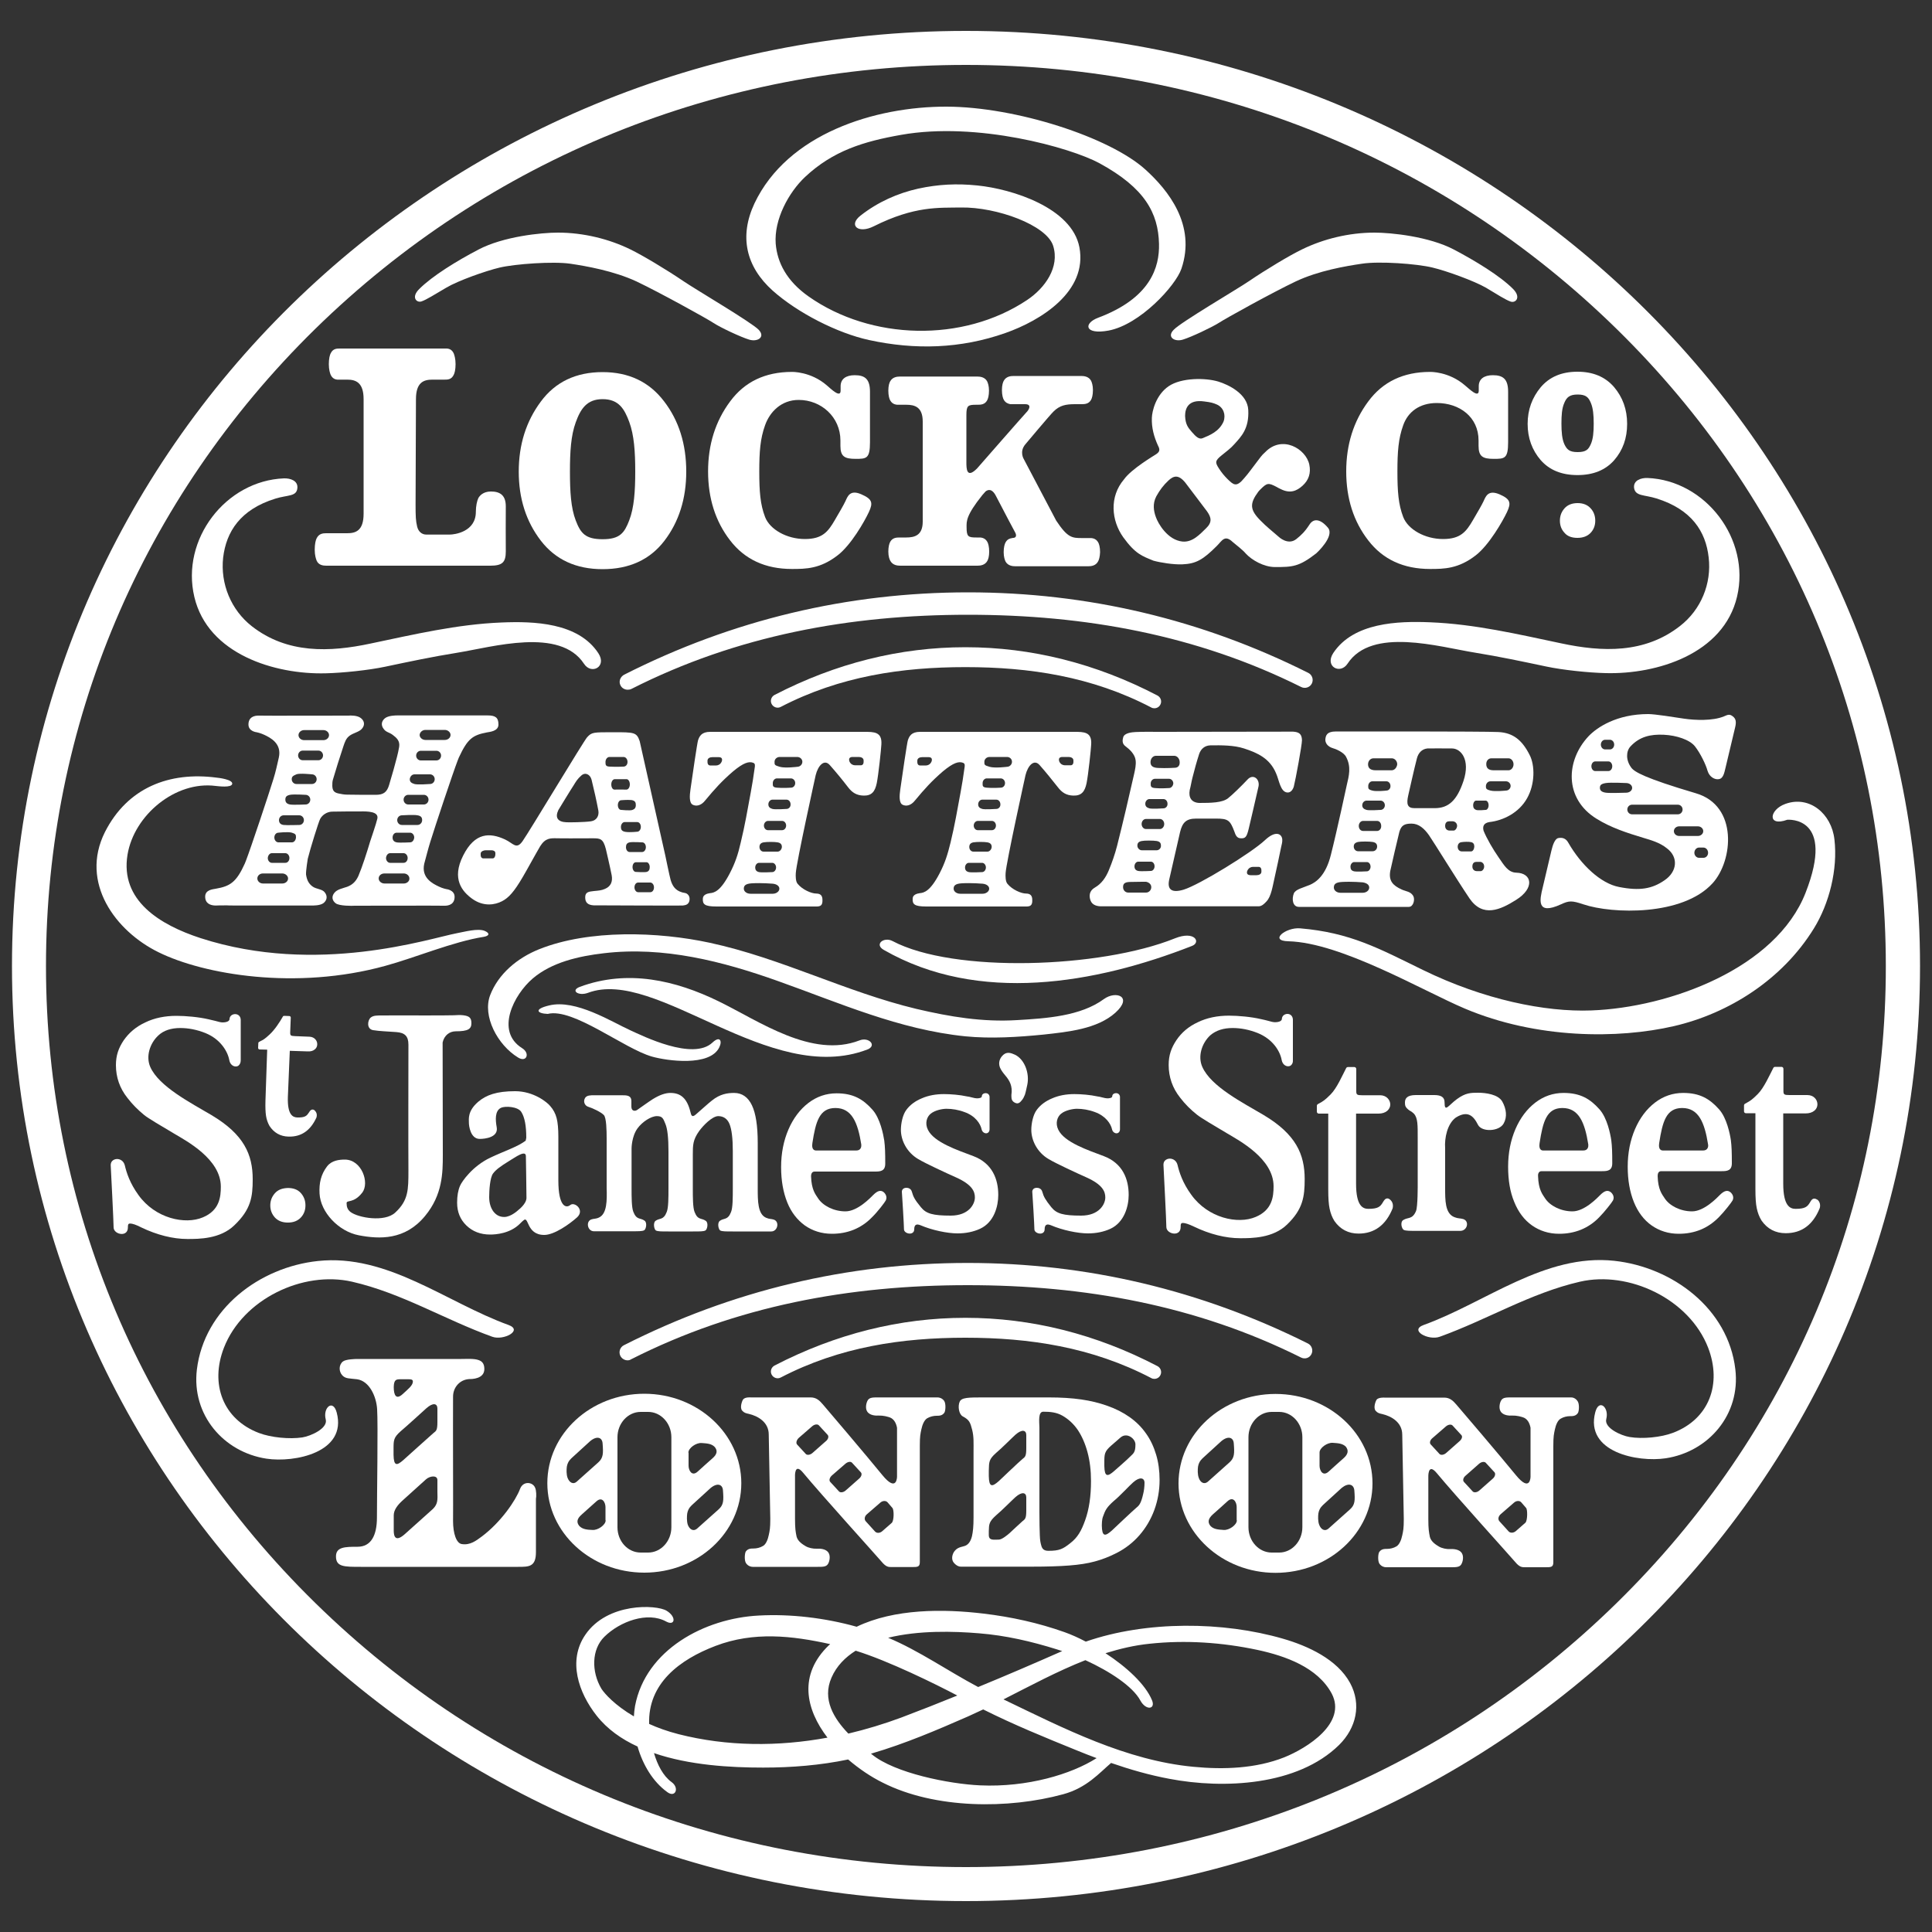 <?xml version="1.0" encoding="utf-8"?>
<!-- Generator: Adobe Illustrator 27.4.0, SVG Export Plug-In . SVG Version: 6.00 Build 0)  -->
<svg version="1.1" id="Layer_1" xmlns="http://www.w3.org/2000/svg" xmlns:xlink="http://www.w3.org/1999/xlink" x="0px" y="0px"
	 viewBox="0 0 1000 1000" style="enable-background:new 0 0 1000 1000;" xml:space="preserve">
<rect x="0" y="0" width="1000" height="1000" fill="#333333" stroke="none"/>
<style type="text/css">
	.st0{fill:#FFFFFF;}
</style>
<path class="st0" d="M816.5,245.9c8.2,0,14.5-2.6,19-7.7c4.5-5.2,6.7-11.4,6.7-18.8c0-7.5-2.3-13.8-6.8-19.1
	c-4.6-5.3-10.9-7.9-18.9-7.9c-8.2,0-14.5,2.7-19,8c-4.5,5.4-6.8,11.7-6.8,19s2.3,13.6,6.8,18.8C802,243.3,808.3,245.9,816.5,245.9
	 M809.7,208.5c1.2-2.9,2.8-4.3,6.9-4.3c4.2,0,5.6,1.4,6.8,4.3c1.2,2.8,1.5,6.4,1.5,10.8c0,4.4-0.3,7.9-1.5,10.6
	c-1.2,2.7-2.4,4.1-6.8,4.1c-4.4,0-5.6-1.4-6.9-4.1c-1.2-2.7-1.5-6.3-1.5-10.6C808.2,215,808.4,211.4,809.7,208.5"/>
<path class="st0" d="M598.1,235.3c-0.4,0.3-12.5,7.4-16.3,12.8c-7.7,9-6.6,21.3-0.4,30c6.3,8.7,9.8,9.7,15.6,12.1
	c3.6,1,10.4,2.1,15,1.9c7.1-0.3,10.7-2.4,17.9-9.6c2.6-2.6,4-5.9,8.1-2c2,1.7,5.1,4,6.8,6c3.1,3.4,9.4,7,15.1,7
	c9.1,0,12.4-0.1,21.4-7.1c0,0,9.8-8.9,6-13.3c-3.9-4.6-7.4-4.9-9.5-1.6c-2.4,3.7-4.3,5.5-6.8,7.5c-4.4,3.5-9.2-1.2-9.2-1.2
	c-3.1-2.7-6.4-5.3-9.3-8.3c-5.6-5.6-5.8-8.8-1.2-15c0.3-0.4,0.7-0.8,1.1-1.2c3.4-3.4,4.1-3.5,8.3-1.3c0.7,0.4,1.4,0.8,2.1,1.1
	c4.9,2.5,8.3,1.1,11.4-1.7c3.2-2.9,4.4-6.5,3.5-10.9c-1.7-8.2-14.1-15.6-22.9-6.4c-1.7,1.4-3,3.4-4.4,5.2c-2.1,2.7-4.1,5.6-6.4,8.2
	c-4.1,5-5.6,3.4-8.7,0.4c-1.6-1.6-3.1-3.4-4.3-5.3c-2.1-3.2-2.2-4.1,1.3-6.9c2.3-1.9,4.7-3.6,6.6-5.8c3.5-3.9,7.7-8,7.2-17.7
	c-0.4-8.4-10.3-13.1-15.5-14.7c-6.6-2-19.1-2.1-25.7,2.4c-6.6,4.5-8.6,12.9-8.7,16.4c-0.2,5.1,1.1,9.8,3.2,14.4
	C600.6,232.9,600.2,234,598.1,235.3 M623.4,207.8c3.2,0.4,4.5,0.7,6.5,1.6c3.3,1.5,4.7,5.2,3.4,8.8c-2.3,5.2-7.2,7.1-10.8,8.6
	c-1.9,0.8-3.6-0.9-5.6-3.2c-2-2.3-3.3-3.9-3.5-8.3C613.4,211.3,615.1,206.6,623.4,207.8 M604.8,248.7c2.6-2.4,5.1-3.3,8.7,1.1
	c4.4,5.9,7.8,10.2,11.2,14.8c2.2,3.1,2.9,5.6-0.4,8.8c-3.4,3.3-7.1,7.4-12.3,6.9c-7.7-0.8-12.6-9.4-13.7-12.6
	c-1.2-3.2-1.8-7,0.2-10.8C600.2,253.8,602.2,251.1,604.8,248.7"/>
<path class="st0" d="M168.9,292.8l33.3,0l51.5,0c6.3,0,8.1-1.7,8.1-7.4c0-8.6-0.1-15.2,0-23.3c0-5.8-3-7.7-7.7-7.7
	c-4.1,0-5.9,2.3-6.5,3.4c-0.7,1.4-1.3,4.2-1.3,7.1c0,10.4-11,11.8-13.6,11.8h-12c-2.4,0-4.2-1.6-4.8-4.2c-0.7-3-0.8-5.1-0.8-11.4
	c0-6.4,0.2-54.5,0.2-54.5c0-8.9,4.2-10.1,8.5-10.1h6.2c1.7,0,3.6,0,4.8-2.4c0.5-0.9,1-2.8,1-5.6c0-2.8-0.6-4.7-1-5.7
	c-1.2-2.4-3.1-2.5-4.8-2.4l-27,0l25.8,0h-51.5l25.7,0l-27,0c-1.7,0-3.6,0-4.8,2.4c-0.5,0.9-1,2.8-1,5.7c0,2.8,0.6,4.7,1,5.6
	c1.2,2.4,3.1,2.5,4.8,2.4h3.7c4.3,0,8.5,1.3,8.5,10.1l0,59.3c0,8.9-4.2,10.1-8.5,10.1h-10.9c-1.7,0-3.7,0.2-4.9,2.6
	c-0.5,0.9-1,3-1,5.9c0,2.9,0.6,4.7,1,5.7C164.9,292.5,167.2,292.8,168.9,292.8"/>
<path class="st0" d="M311.9,192.6c-13.8,0-24.5,5.1-32,15.3c-7.6,10.2-11.4,22.3-11.4,36.2c0,13.9,3.8,25.8,11.4,35.7
	c7.6,9.9,18.3,14.8,32,14.8c13.8,0,24.5-4.9,32-14.7c7.5-9.8,11.3-21.8,11.3-35.8c0-14.2-3.8-26.4-11.5-36.4
	C336,197.6,325.4,192.6,311.9,192.6 M325.7,269.3c-2.5,6.5-4.8,9.8-13.8,9.8c-9,0-11.4-3.2-13.9-9.7c-2.5-6.5-3-14.9-3-25.3
	c0-10.2,0.5-18.7,3-25.5c2.5-6.9,5.7-12,13.9-12c8.4,0,11.3,5.1,13.8,11.8c2.5,6.8,3.1,15.3,3.1,25.7
	C328.8,254.4,328.2,262.8,325.7,269.3"/>
<path class="st0" d="M413.4,207c11.7,0,21.6,8.9,21.6,21c0,0,0,1.6,0,2.8c0,5.5,2.2,6.7,7.8,6.7c5.6,0,7.5,0,7.5-8.6l0-26.1
	c0-6.4-2.4-8.6-7.9-8.6c-4.6,0-7.3,2-7.3,5.7v2.3c0,4-5-0.9-7.1-2.7c-8.4-7.3-18.1-7-18.1-7c-13.8,0-24.5,5.1-32,15.3
	c-7.6,10.2-11.4,22.3-11.4,36.2c0,13.9,3.8,25.9,11.4,35.7c7.6,9.9,18.3,14.8,32,14.8c7.3,0,14.7-0.1,23.7-7.1
	c6.9-5.3,13.8-17.4,16.1-22.3c2.3-4.9,1.8-6.8-4-9.3c-5.8-2.5-7,1.2-8.1,3.6c-1.1,2.3-3,5.5-5.5,9.8c-3.5,6-6.4,9.8-15.5,9.8
	c-9.3,0-18.1-4.9-20.6-11.4c-2.5-6.5-3-13.2-3-23.6c0-10.2,0.5-17,3-23.9C398.4,213.3,404.3,207,413.4,207"/>
<path class="st0" d="M743.7,208.6c11.7,0,21.6,7.2,21.6,19.4c0,0,0,1.6,0,2.8c0,5.5,2.2,6.7,7.8,6.7c5.6,0,7.5,0,7.5-8.6l0-26.1
	c0-6.4-2.4-8.6-7.9-8.6c-4.6,0-7.3,2-7.3,5.7v2.3c0,4-4.9-0.9-7.1-2.7c-8.4-7.3-18.1-7-18.1-7c-13.8,0-24.5,5.1-32,15.3
	c-7.6,10.2-11.4,22.3-11.4,36.2c0,14,3.8,25.9,11.4,35.7c7.6,9.9,18.3,14.8,32,14.8c7.3,0,14.7-0.1,23.7-7.1
	c6.9-5.4,13.8-17.5,16.1-22.3c2.3-4.9,1.8-6.8-4-9.3c-5.8-2.4-7,1.2-8.1,3.6c-1.1,2.3-3,5.5-5.5,9.8c-3.5,6-6.4,9.8-15.5,9.8
	c-9.3,0-18.1-4.9-20.6-11.4c-2.5-6.5-3-13.2-3-23.6c0-10.2,0.5-17,3-23.9C728.7,213.3,734.6,208.6,743.7,208.6"/>
<path class="st0" d="M469.1,278.2h-3.4c-1.7,0-3.7,0.1-4.9,2.2c-0.5,0.8-1,2.6-1,5.1c0,2.5,0.6,4.1,1.1,4.9c1.2,2.1,3.5,2.4,5.1,2.4
	l25.7,0l14.2,0c1.6,0,3.9-0.3,5.1-2.4c0.5-0.8,1-2.4,1-4.9c0-2.5-0.5-4.3-1-5.1c-1.2-2.1-3.2-2.3-4.9-2.2h-0.7
	c-4.3,0-5.1-0.4-5.1-5.4c0-2.9-0.4-5.9,8.2-16.6l1.6-1.8c1.1-0.9,3.3-1.9,5.5,2.5c3.1,6.1,9.9,18.8,9.9,18.8s1.3,2.3-0.8,2.7
	c-0.2,0-0.5,0-0.8,0.1c-1.3,0.2-2.5,0.6-3.4,2.2c-0.5,0.8-1,2.6-1,5.1c0,2.5,0.6,4.1,1,4.9c1.2,2.1,3.5,2.4,5.1,2.4l14.2,0l23.4,0
	c1.7,0,3.9-0.3,5.1-2.4c0.5-0.8,1-2.4,1.1-4.9c0-2.5-0.5-4.3-1-5.1c-1.2-2.1-3.2-2.3-4.9-2.2h-3.4c-5.2,0-7.5-0.1-13.4-9l-16.8-31.9
	c0,0-2.4-3.8,0.8-7.6c0,0,12.9-15.4,14.6-17c3.2-3.2,6.4-3.8,11.1-3.8h3.4c1.7,0,3.7-0.1,4.9-2.2c0.5-0.8,1-2.6,1-5.1
	c0-2.5-0.6-4.1-1-4.9c-1.2-2.1-3.5-2.4-5.1-2.4l-20.7,0l-14.2,0c-1.7,0-3.9,0.3-5.1,2.4c-0.5,0.8-1,2.4-1,4.9c0,2.5,0.5,4.3,1,5.1
	c0.9,1.5,2.2,2,3.4,2.2h0h7.6c3.5,0,2.2,2.7,0.6,4.3c-1.2,1.2-25.5,29-25.5,29c-5.4,5.4-5.5,0.1-5.5-3.2v-24.4c0-5,0.8-5.4,5.1-5.4
	h0.7c1.7,0,3.7-0.1,4.9-2.2c0.5-0.8,1-2.6,1-5.1c0-2.5-0.6-4.1-1-4.9c-1.2-2.1-3.5-2.4-5.1-2.4l-14.2,0l-25.7,0
	c-1.7,0-3.9,0.3-5.1,2.4c-0.5,0.8-1,2.4-1,4.9c0,2.5,0.5,4.3,1,5.1c1.2,2.1,3.2,2.3,4.9,2.2h3.4c4.3,0,8.5,1.1,8.5,8.7l0,51.8
	C477.6,277.1,473.4,278.2,469.1,278.2"/>
<path class="st0" d="M816.5,278.4c2.9,0,5.2-0.9,6.8-2.6c1.6-1.7,2.4-3.8,2.4-6.3c0-2.5-0.8-4.7-2.4-6.4c-1.6-1.8-3.9-2.7-6.7-2.7
	c-2.9,0-5.2,0.9-6.8,2.7c-1.6,1.8-2.4,3.9-2.4,6.4c0,2.5,0.8,4.6,2.4,6.3C811.3,277.6,813.6,278.4,816.5,278.4"/>
<path class="st0" d="M82.1,492.9c23.3,11.5,71.1,19.8,117.4,7c15.4-4.2,35-12.5,50.9-15c2.9-0.5,3.3-1.9,0.4-3.1
	c-3.5-1.4-10.4,0.5-14.2,1.2c-14.3,2.7-72.3,22.1-132.7,2.6c-21.2-6.9-41.8-19.5-37.9-43.2c3.4-20.6,24.9-38.3,45.6-35.6
	c1.2,0.1,8.3,1.1,8.6-1.1c0.3-2.2-6.9-3.1-8.1-3.2c-24.4-3.2-46.1,5.1-57.8,28.2C41.2,456.9,59.8,482,82.1,492.9"/>
<path class="st0" d="M275.7,506.5c9.8-8.4,23.8-11.6,36.8-13.1c31-3.7,61.6,4.2,90.2,14.4c31.8,11.3,62.6,25.1,97,28.6
	c13.3,1.3,27.2,0.4,40.4-0.9c12.8-1.4,27.8-2.9,37.2-11.3c9.3-8.4,0.3-11.6-5.9-7.1c-12.1,8.9-29.9,10-44.9,10.9
	c-18,1.1-34.7-1.7-52.2-5.8c-36.6-8.8-69.8-26.2-106.8-34.2c-26.8-5.8-62.6-7-88.4,3.3c-11.5,4.6-21.2,12.9-25.4,23.8
	c-4.1,10.8,3.8,25.8,14.5,32.3c4.4,2.7,6.3-2.3,2-4.9C256.2,533.7,266,514.8,275.7,506.5"/>
<path class="st0" d="M457.5,491.7c49,28.1,109.5,17.5,159.5-2.1c4.7-1.8,1.5-8.1-8.9-3.9c-38.5,15.5-114.5,18.1-146.1,1.4
	C457.5,484.7,452.3,488.8,457.5,491.7"/>
<path class="st0" d="M283.5,524.8c13.1-3.3,39.5,18,54,22.1c7.8,2.2,29.9,5.3,34.8-4.8c1.7-3.5,0.2-6-3.5-2.5
	c-10.1,9.6-36.3-3.5-42.5-6.3c-9.9-4.5-28.3-16.2-42-12.9C276.2,522.3,277.9,524.6,283.5,524.8"/>
<path class="st0" d="M449,543.2c5-2,0.8-6.6-4.1-4.7c-24.6,9.5-51.8-9.9-72.9-20.2c-22.3-10.9-47.1-16.7-71.9-7.5
	c-5,1.9-0.7,4.9,4.2,3.1C339.7,500.5,398.4,562.7,449,543.2"/>
<path class="st0" d="M925.1,424.3c0.4,0,25-2,9.5,37.7c-15.3,39.3-70.6,59.5-110.9,61c-24.1,0.9-55.7-5.6-87.1-20.9
	c-22.9-11.2-37.7-19.4-63.7-21.6c-7.4-0.6-16.3,6.5-6,6.7c27.3,0.7,69.5,25.6,91.2,34.8c37.3,15.8,79.5,15.8,108.4,9.1
	c28.4-6.6,56.1-24.1,72.4-50.6c7.9-12.8,12.4-30.5,10.6-46c-1.5-13.4-13-22.9-25.4-18.4C915.7,419.1,914.6,428.1,925.1,424.3"/>
<path class="st0" d="M523.5,567.6c0,1.4,0.4,2.5,1.9,3.2c1.6,0.8,2.6-0.2,3.4-1.2c0.8-0.9,1.3-2,1.7-3c0.5-1.6,0.8-3.3,1.2-5
	c1.3-5.9-1.3-13.3-6.4-15.7c-2-0.9-4-1.6-5.9,0c-2,1.7-2.8,4.2-1.8,6.7c0.6,1.4,1.6,2.7,2.6,3.9c2.3,2.7,4,5.5,3.3,10.2
	C523.5,566.2,523.5,566.9,523.5,567.6"/>
<path class="st0" d="M235.9,533.8c6.4,0,8.1-1.2,8.1-4.2c0-2.8-1.1-3.7-4.2-4.1c-1.5-0.2-3.4-0.1-4.9,0c-4.9,0.2-29.7,0-37.3,0.1
	c-2.5,0-4.3,0-5.6,1c-1.8,1.3-2.4,6,1.1,6.6c3.8,0.6,6.9,0.6,12,1c4.5,0.3,6.3,2.2,6.3,6.5c0,2.9-0.1,55.8,0,65
	c0,10.1,0,15.6-6.8,21.9c-5.5,5.2-19.3,2.7-23.2-0.3c-1.5-1.2-2-2.6-2-4.5c-0.1-1.9,3.6,0.3,8.1-5.5c3.9-5.1-0.3-17.1-9-17.1
	c-2.9,0-6.8,0.4-9.2,3.5c-3.2,4.2-4.2,8.7-3.9,14.1c0.5,9.6,9.8,19.6,20.4,21.6c10.6,2,23.8,2.6,34.2-10c9.1-11,9.2-22.4,9.2-31.6
	c0,0-0.1-57.4-0.1-58.2C229.9,535.9,232.7,533.8,235.9,533.8"/>
<path class="st0" d="M753.6,578.4c6-3.7,9-1,11.4,3.8c2,3.9,11,3.5,13.3-0.7c1.9-3.4,1.4-7.5-0.7-11.3c-2.1-3.8-8.7-4.6-12.5-4.6
	c-3.8,0-6.5,0-11,3.3c-4.5,3.3-6.4,7.2-6.4,1.6c0-2.6-1.8-3.7-5.3-3.7h-9.6c-4.4,0-5.6,1.7-5.6,3.8c0,1.5,0.1,2.3,1.6,3.6
	c0.7,0.7,1.8,1,3,2.2c2.1,2.2,2,6.2,2,12.4v24c0,0,0.1,11.9-0.9,14.1c-1.9,4.4-4.1,3-6.6,4.6c-1.7,1.1-0.8,4.5,0.3,5.1
	c1.1,0.5,3.1,0.5,7.3,0.5c8.2,0,19.8,0,21.9,0c3.7,0,4.9-5,1.6-6.1c-1.6-0.5-2.6-0.2-4.6-1c-4.9-1.9-4.8-8.8-4.8-15.4v-20.2
	C747.6,589.1,749.1,581.6,753.6,578.4"/>
<path class="st0" d="M150,543.9l9.3,0.3c1.5,0.1,2.8-0.3,3.6-1c0.8-0.6,1.3-1.6,1.3-2.6c0.1-1.9-1.4-3.9-4-4l-7.5-0.3
	c-2.2-0.1-2.5-0.3-2.5-1.8l0.3-7.8c0-0.4-0.3-0.8-0.8-0.8l-2.6-0.1c-0.3,0-0.6,0.1-0.7,0.4c-1.6,2.8-4.1,6.7-6.9,9.3
	c-2.5,2.3-3.2,2.7-4.7,3.4l-0.7,0.4c-0.3,0.1-0.4,0.4-0.4,0.7l-0.1,2.4c0,0.4,0.3,0.8,0.8,0.8l3.9,0.1l-0.9,26.4
	c-0.1,3.3,0,6,0.3,7.9c0.3,1.9,0.9,3.6,1.8,5.2c2.3,3.5,5.6,5.4,9.8,5.5c6.6,0.2,11.4-3.1,14.5-9.9c0-0.1,0.7-1.9-0.7-3.4
	c-0.4-0.5-0.9-0.7-1.3-0.7c-0.9,0-1.4,0.7-1.8,1.4c-0.1,0.1-0.2,0.3-0.3,0.4c-1,1.5-1.9,2.4-5.9,2.3c-2.2-0.1-5.1-1.3-4.8-10.6
	L150,543.9z"/>
<path class="st0" d="M688.2,625.6c0.5,2.4,1.3,4.5,2.5,6.4c3,4.3,7.2,6.5,12.5,6.5c8.2,0,14.1-4.4,17.6-13c0-0.1,0.8-2.5-1-4.3
	c-0.6-0.6-1.1-0.9-1.7-0.9c-1.1,0-1.7,1-2.2,1.8c-0.1,0.2-0.2,0.3-0.3,0.5c-1.2,1.9-2.3,3.1-7.3,3.1c-2.8,0-6.4-1.3-6.4-13v-36.3
	h11.6c1.9,0,3.4-0.5,4.5-1.4c1-0.9,1.6-2,1.6-3.3c0-2.4-2-4.8-5.2-4.8h-9.3c-2.7,0-3.1-0.3-3.1-2.1v-11.5c0-0.6-0.5-1-1-1h-3.3
	c-0.4,0-0.7,0.2-0.9,0.5c-1.9,3.6-4.8,10.4-8.1,13.7c-3,3-3.9,3.5-5.7,4.5l-0.9,0.5c-0.3,0.2-0.5,0.5-0.5,0.9v3c0,0.6,0.5,1,1,1h4.9
	v39.3C687.5,620,687.7,623.3,688.2,625.6"/>
<path class="st0" d="M939.1,620.4c-1.1,0-1.7,1-2.1,1.7c-0.1,0.2-0.2,0.3-0.3,0.5c-1.2,1.9-2.3,3.1-7.3,3.1c-2.8,0-6.4-1.4-6.4-13
	v-36.4h11.6c1.9,0,3.4-0.5,4.5-1.4c1-0.8,1.6-2,1.6-3.3c0-2.4-1.9-4.8-5.2-4.8h-9.3c-2.7,0-3.1-0.3-3.1-2.1v-11.5c0-0.6-0.5-1-1-1
	h-3.3c-0.4,0-0.7,0.2-0.9,0.5c-1.9,3.6-4.8,10.3-8.1,13.6c-3,3-3.9,3.5-5.7,4.5l-0.9,0.5c-0.3,0.2-0.5,0.5-0.5,0.9v3
	c0,0.6,0.4,1,1,1h4.9v39.4c0,4.2,0.2,7.5,0.7,9.8c0.5,2.4,1.3,4.5,2.5,6.4c3,4.3,7.2,6.5,12.5,6.5c8.2,0,14.1-4.3,17.6-13
	c0-0.1,0.8-2.4-1-4.2C940.2,620.7,939.7,620.4,939.1,620.4"/>
<path class="st0" d="M295.2,623.7c-2.2,1.8-6.2,1-6.2-12.7v-22.7c0-4.1-0.3-7.3-0.9-9.6c-0.6-2.3-1.7-4.4-3.3-6.2
	c-1.6-2-8.6-7.7-18.2-7.7s-15,2-19.1,5.5c-5.6,4.8-4.8,9-4.8,10.9c0,1.5,0.8,8.3,5.6,8.3c2.8,0,9.7-0.8,8.8-6
	c-0.7-3.9-1-8.5,2.2-10.1c2.1-1,8.7-0.7,10.5,2.1c1.8,2.8,2.6,7.3,2.6,13.4l-0.3,1.5c-4.2,3.2-10.7,5.2-18.3,8.8
	c-9.1,4.3-14.7,12.2-15.7,14.6c-1,2.3-1.5,5.2-1.5,8.7c0,4.8,1.6,8.7,4.8,11.8c3.2,3.1,7.3,4.7,12.3,4.7c2.9,0,10.3-0.5,15.4-5.6
	c0.8-0.9,1.5-1.4,1.7-1.6c3.1-3.1,1.3,7.4,10.9,7.4c5.2,0,13.1-5.6,17.1-9.2C302.7,626.2,297.4,621.9,295.2,623.7 M268.4,626.2
	c0,0-3.8,3.7-7.4,3.7c-2.3,0-4.1-0.9-5.6-2.8c-1.4-1.9-2.2-4.4-2.2-7.5c0-3.4,0.4-10.1,2-12.2c1.5-2,3.8-3.7,8.2-6.4
	c3.6-2.2,8.8-6,8.8-2.5c0,0,0.3,18.6,0.3,21.6C272.4,623.2,268.4,626.2,268.4,626.2"/>
<path class="st0" d="M416.6,634.3c4,2.8,8.7,4.3,14,4.3c4.1,0,7.8-0.7,11.3-2.1c3.4-1.4,6.6-3.5,9.4-6.4c2.9-2.8,6.7-7.8,7.2-8.8
	c1-2.1-0.6-3.9-1.3-4.4c-1.4-0.9-2.9-0.7-5.2,1.6c-1.4,1.4-8.1,8.5-14.4,8.5c-6,0-11.7-2.9-14.2-6.8c-1.3-2-3.4-4.4-3.6-11.4
	c0-0.7,0.2-2.4,1.8-2.4h31.4c2.8,0,5.2-0.3,5.2-4.1c0-5.6-0.1-8.7-0.5-11.9c-0.5-3.2-2.1-11.5-6.1-16c-4.9-5.5-10-8.5-18.6-8.5
	c-5.4,0-10.3,1.7-14.6,5c-4.3,3.3-7.8,7.9-10.3,13.7c-2.5,5.8-3.8,12.3-3.8,19.5c0,7,1.1,13.1,3.2,18.3
	C409.5,627.4,412.6,631.4,416.6,634.3 M420.5,591.6c1.7-11,3.6-18.1,11.9-18.1c8.5,0,11.6,7.5,13.4,18.9c0.1,1-0.1,3.1-2.6,3.1
	h-20.7C420.1,595.5,420.3,592.9,420.5,591.6"/>
<path class="st0" d="M797.9,606.2h31.4c2.8,0,5.2-0.3,5.2-4.1c0-5.6-0.1-8.7-0.5-11.9c-0.5-3.3-2.1-11.5-6.1-16
	c-4.9-5.5-10-8.5-18.6-8.5c-5.4,0-10.3,1.7-14.6,5c-4.3,3.3-7.8,7.9-10.3,13.7c-2.5,5.8-3.8,12.3-3.8,19.5c0,7,1,13.1,3.2,18.3
	c2.1,5.2,5.2,9.3,9.2,12.1c4,2.8,8.7,4.3,14,4.3c4.1,0,7.8-0.7,11.3-2.1c3.4-1.4,6.6-3.5,9.4-6.4c2.8-2.8,6.7-7.8,7.2-8.8
	c1-2.1-0.6-3.9-1.4-4.4c-1.4-0.9-2.9-0.7-5.2,1.6c-1.4,1.4-8.1,8.5-14.4,8.5c-6,0-11.7-2.9-14.2-6.8c-1.3-2-3.4-4.4-3.6-11.4
	C796,608,796.2,606.2,797.9,606.2 M796.9,591.6c1.7-11,3.6-18.1,11.8-18.1c8.5,0,11.6,7.5,13.4,18.9c0.1,1-0.1,3.1-2.6,3.1h-20.7
	C796.5,595.5,796.7,592.9,796.9,591.6"/>
<path class="st0" d="M859.8,606.2h31.4c2.8,0,5.2-0.3,5.2-4.1c0-5.6-0.1-8.7-0.5-11.9c-0.5-3.3-2.1-11.5-6.1-16
	c-4.9-5.5-10-8.5-18.6-8.5c-5.4,0-10.3,1.7-14.6,5c-4.3,3.3-7.8,7.9-10.3,13.7c-2.5,5.8-3.8,12.3-3.8,19.5c0,7,1.1,13.1,3.2,18.3
	c2.1,5.2,5.2,9.3,9.2,12.1c4,2.8,8.7,4.3,14,4.3c4.1,0,7.8-0.7,11.3-2.1c3.4-1.4,6.5-3.5,9.4-6.4c2.8-2.8,6.7-7.8,7.2-8.8
	c1-2.1-0.6-3.9-1.4-4.4c-1.3-0.9-2.9-0.7-5.2,1.6c-1.4,1.4-8.1,8.5-14.4,8.5c-6,0-11.7-2.9-14.2-6.8c-1.3-2-3.4-4.4-3.6-11.4
	C858,608,858.1,606.2,859.8,606.2 M858.8,591.6c1.7-11,3.6-18.1,11.9-18.1c8.5,0,11.6,7.5,13.4,18.9c0.2,1-0.1,3.1-2.6,3.1h-20.7
	C858.4,595.5,858.6,592.9,858.8,591.6"/>
<path class="st0" d="M142.3,617.6c-1.6,1.8-2.4,3.9-2.4,6.3c0,2.5,0.8,4.5,2.4,6.3c1.6,1.7,3.8,2.6,6.7,2.6c2.9,0,5.1-0.9,6.7-2.6
	c1.6-1.7,2.4-3.8,2.4-6.3c0-2.5-0.8-4.6-2.4-6.4c-1.6-1.8-3.9-2.6-6.7-2.6C146.1,615,143.9,615.8,142.3,617.6"/>
<path class="st0" d="M638,532.1c4.1,0,8.5,0.8,13,2.6c7.9,3.2,11.6,9.5,12.4,14c0.4,2.1,1.9,3.2,3.3,3.2c0.7,0,1.3-0.2,1.7-0.7
	c0.4-0.4,0.9-1.2,0.8-2.5l0-21c-0.1-2-1.5-2.9-2.8-2.9c-1.4,0-2.8,0.9-2.9,2.5c0,1.6-2.6,1.8-3.6,1.8c-0.8,0-2.1-0.3-3.8-0.8
	c-1-0.3-2.1-0.5-3.4-0.8c-5.1-1.2-11.8-1.8-16.6-1.8c-5.9,0-11.4,1.1-16.1,3.4c-4.8,2.2-8.5,5.4-11.1,9.3c-2.6,3.9-4,7.7-4,12.8
	c0,6.3,2,12,5.9,16.9c2.5,3.3,5.5,6.3,8.8,8.9c1.7,1.4,8.7,5.6,15.5,9.6c6.2,3.7,24.1,13.1,24.1,27.4c0,5.4-0.7,12.3-9.3,15.9
	c-9.2,3.9-24.6,0.6-33.3-11.5c-4.5-6.2-6.2-11.6-7.1-15.4c-0.6-2.4-2.5-3.3-4-3.3c-1,0-1.9,0.4-2.5,1c-0.6,0.6-0.8,1.4-0.8,2.2
	c0.2,3.9,1.5,29.2,1.5,32.2c0,2,2.2,3.4,4.2,3.4c1.6,0,3.2-0.9,3.2-3.4c0-1.5,0.1-2.1,1.2-2.1c1.1,0,3,0.6,5.7,1.9
	c8.1,3.9,16.4,6,23.9,6c6,0,17,0,24.3-7.1c8.2-7.9,9.1-14.4,9.1-23.5c0-12.8-4.5-23.2-21.3-33.2c-10.8-6.4-27.2-14.7-31.7-24.9
	c-2.4-5.4-0.3-12.2,4.1-16.3C629.4,533.3,633.3,532.1,638,532.1"/>
<path class="st0" d="M130.8,610.4c0-12.8-4.5-23.2-21.3-33.2c-10.8-6.4-27.2-14.8-31.7-24.9c-2.4-5.4-0.3-12.2,4.1-16.3
	c2.8-2.7,6.8-3.9,11.4-3.9c4.1,0,8.5,0.8,13,2.6c7.9,3.2,11.6,9.6,12.4,14.1c0.4,2.1,1.9,3.2,3.3,3.2c0.7,0,1.3-0.2,1.7-0.7
	c0.4-0.4,0.9-1.2,0.9-2.5l0-21c-0.1-2-1.5-2.9-2.9-2.9c-1.4,0-2.8,0.9-2.9,2.5c0,1.6-2.6,1.8-3.6,1.8c-0.8,0-2.1-0.3-3.8-0.8
	c-1-0.2-2.1-0.5-3.4-0.8c-5.1-1.2-11.8-1.8-16.7-1.8c-5.9,0-11.4,1.1-16.1,3.4c-4.8,2.2-8.5,5.4-11.2,9.3c-2.6,3.9-4,7.7-4,12.8
	c0,6.3,2,12,5.9,16.9c2.5,3.3,5.5,6.3,8.8,9c1.7,1.4,8.7,5.6,15.5,9.6c6.2,3.7,24.1,13.1,24.1,27.4c0,5.4-0.7,12.3-9.3,15.9
	c-9.2,3.9-24.6,0.6-33.3-11.5c-4.5-6.2-6.2-11.6-7.1-15.4c-0.6-2.4-2.5-3.3-4-3.3c-1,0-1.9,0.4-2.5,1c-0.6,0.6-0.8,1.4-0.8,2.2
	c0.2,3.9,1.5,29.2,1.5,32.2c0,2,2.2,3.4,4.2,3.4c1.6,0,3.2-0.9,3.2-3.4c0-1.4,0.1-2,1.2-2s3,0.6,5.7,2c8.1,3.9,16.4,6,23.9,6
	c6,0,17,0,24.3-7.1C129.9,626,130.8,619.5,130.8,610.4"/>
<path class="st0" d="M310,630.2c-1.7,0.8-2.7,0.5-4,1c-2.9,1.1-1.9,6.1,1.4,6.1c1.8,0,12.5,0,19.6,0c3.7,0,5.4,0,6.4-0.5
	c1-0.5,1.7-4,0.2-5c-2.2-1.6-4.1-0.2-5.8-4.6c-0.9-2.3-0.9-7.6-0.9-12.2v-20.6c0,0,0-6.2,3.1-10.4c2.5-3.4,7-6.3,10-6.3
	c2.9,0,3.3,1.3,4.4,4c1.1,2.6,1.6,7.4,1.6,14.3v19.1c0,4.7,0,10-0.9,12.2c-1.7,4.4-3.6,3-5.8,4.6c-1.4,1.1-0.7,4.5,0.2,5
	c1,0.5,2.7,0.5,6.4,0.5l12.8,0c3.7,0,5.4,0,6.4-0.5c1-0.5,1.7-4,0.2-5c-2.2-1.6-4.1-0.2-5.8-4.6c-0.9-2.3-0.9-7.6-0.9-12.2v-17.5
	c0-4.8,0-7.6,3.3-12.2c2.1-2.9,6.7-7.6,9.8-7.7c2.8,0,4.8,1.4,5.9,4.1c1.1,2.7,1.7,7.4,1.7,14v19.3c0,4.7,0,10-0.9,12.2
	c-1.7,4.4-3.6,3-5.8,4.6c-1.5,1.1-0.7,4.5,0.2,5c1,0.5,2.7,0.5,6.5,0.5c7.2,0,18,0,19.9,0c3.3,0,4.4-5,1.4-6.1
	c-1.4-0.5-2.3-0.2-4.1-1c-4.3-1.9-4.3-8.7-4.3-15.3l0-23.4c0-8.8-1-15.3-3-19.5c-2-4.2-5.1-6.4-9.2-6.4c-3.4,0-7.3,0.5-11.6,4
	c-1.8,1.4-4.5,3.9-8.3,7.2c-2.2,1.9-2.4-0.2-2.7-1.2c-1.8-7.5-5.3-10-10.4-10c-2.7,0-5.7,1.1-9.1,3.2c-2.5,1.6-5.5,3.8-8.1,5.6
	c-1.2,0.8-3,0.6-3-1.7V570c0-3.1-2.4-3.1-5-3.1h-14.3c-1.8,0-3.7,0-4.6,1.3c-1.2,1.8-0.3,4,1.4,4.6c2.8,0.9,6.7,2.8,8.2,4.3
	c1.4,1.3,1.5,8.3,1.5,12.1v25.6C314.2,621.4,314.2,628.3,310,630.2"/>
<path class="st0" d="M492.1,629.2c-9.3,0-12.7-1-15.4-4.3c-3.3-4-4-5.5-4.7-8c-0.4-1.6-1.8-2.1-2.8-2.1c-0.7,0-1.4,0.2-1.8,0.6
	c-0.4,0.4-0.6,0.9-0.6,1.4c0.2,2.5,1.1,17.6,1.1,19.5c0,1.3,1.6,2.2,3,2.2c1.1,0,2.3-0.6,2.3-2.2c0-2.6,1.3-2.9,3.3-2.1
	c5.8,2.5,13.8,4.2,19.1,4.2c4.3,0,8.2-0.8,11.7-2.4c7.3-3.4,9.4-11.7,9.4-17.5c0-8.2-3.1-16.4-12.9-20.1
	c-8.2-3.1-20.3-7.1-23.5-13.6c-1.7-3.4-0.6-6.8,1.5-8.4c2.1-1.7,5.8-2.5,8.1-2.5c2.9,0,6.1,0.5,9.3,1.7c5.7,2,8.3,6.1,8.9,9
	c0.3,1.3,1.4,2,2.3,2c0.5,0,0.9-0.2,1.2-0.5c0.3-0.3,0.6-0.8,0.6-1.6l0-16.8c-0.1-1.3-1.1-1.9-2-1.9c-1,0-2,0.6-2,1.6
	c0,1-1.8,1.1-2.6,1.1c-0.6,0-1.5-0.2-2.7-0.5c-0.7-0.2-1.5-0.4-2.4-0.5c-3.6-0.8-8.4-1.2-11.9-1.2c-4.2,0-8.1,0.7-11.5,2.2
	c-3.4,1.4-6.1,3.4-8,6c-1.9,2.5-2.8,7.1-2.8,10.3c0,5.4,3,11.6,8.9,15.1c4,2.4,15.1,7.5,19.6,9.5c8.5,3.8,9.8,7.4,9.8,10.4
	C504.6,623.3,501.4,629.2,492.1,629.2"/>
<path class="st0" d="M559.6,629.2c-9.3,0-12.7-1-15.4-4.3c-3.2-4-4-5.5-4.7-8c-0.4-1.6-1.8-2.1-2.8-2.1c-0.7,0-1.4,0.2-1.8,0.6
	c-0.4,0.4-0.6,0.9-0.6,1.4c0.2,2.5,1.1,17.6,1.1,19.5c0,1.3,1.6,2.2,3,2.2c1.1,0,2.3-0.6,2.3-2.2c0-2.6,1.3-2.9,3.3-2.1
	c5.8,2.5,13.8,4.2,19.1,4.2c4.3,0,8.2-0.8,11.7-2.4c7.2-3.4,9.4-11.7,9.4-17.5c0-8.2-3.1-16.4-12.9-20.1
	c-8.2-3.1-20.3-7.1-23.5-13.6c-1.7-3.4-0.6-6.8,1.5-8.4c2.1-1.7,5.9-2.5,8.1-2.5c2.9,0,6.1,0.5,9.3,1.7c5.6,2,8.3,6.1,8.9,9
	c0.3,1.3,1.4,2,2.3,2c0.5,0,0.9-0.2,1.2-0.5c0.3-0.3,0.6-0.8,0.6-1.6l0-16.8c-0.1-1.3-1.1-1.9-2-1.9c-1,0-2,0.6-2,1.6
	c0,1-1.8,1.1-2.6,1.1c-0.6,0-1.5-0.2-2.7-0.5c-0.7-0.2-1.5-0.4-2.4-0.5c-3.6-0.8-8.4-1.2-11.9-1.2c-4.2,0-8.1,0.7-11.5,2.2
	c-3.4,1.4-6.1,3.4-8,6c-1.9,2.5-2.8,7.1-2.8,10.3c0,5.4,3,11.6,8.9,15.1c4,2.4,15.1,7.5,19.6,9.5c8.5,3.8,9.8,7.4,9.8,10.4
	C572.1,623.3,568.9,629.2,559.6,629.2"/>
<path class="st0" d="M244.4,465.2c6,4.3,11.9,3.1,15.4,1.3c3.5-1.8,6.3-4.9,10.8-12.6c1.8-3,6.8-12.2,9-15.9
	c2.7-4.3,5.3-4.2,8.9-4.1c0,0,11.5,0.1,18.3,0c3.8,0,5.4,0.1,6.8,5.6c0,0,2.1,8.9,3,13.5c0.6,3.3-0.4,5.8-3.5,7.1
	c-1.8,0.8-3.5,0.9-5.7,1.1c-2.9,0.3-4.5,0.6-4.5,3.3c0,2.7,1.4,3.9,4.3,4.1c0,0,45.6,0.2,46.2,0.1c1.7-0.2,2.9-0.6,3.4-2.3
	c0.4-1.7-0.1-3.1-1.4-3.9c-0.7-0.4-1.9-0.4-2.6-0.7c-3.3-1-4.8-3.3-5.7-6.4c-0.5-1.7-2.7-12.4-2.7-12.4l-13.3-59.4
	c-1.6-4.6-2.8-4.6-13.7-4.6c-10.5,0-11.1,0-13.5,2.6c-1.7,1.8-29.9,48.8-33.5,53.9c-3.2,4.4-4.7,1-9-1c-7.8-3.6-15.6-3.8-21.7,8.4
	C233.6,455,239.3,461.5,244.4,465.2 M338.5,459.3c0,1.4-0.8,2.5-1.9,2.5h-6.3c-1,0-1.9-1.1-1.9-2.5c0-1.4,0.8-2.5,1.9-2.5h6.3
	C337.6,456.8,338.5,457.9,338.5,459.3 M336.3,448.8c0,1.4-0.5,2.2-1.6,2.5c-1.2,0.3-5.6,0-5.6,0c-0.9,0-1.7-1.1-1.7-2.5
	c0-1.4,0.7-2.5,1.7-2.5h5.6C335.5,446.3,336.3,447.4,336.3,448.8 M334.3,438.5c0,1.4-0.9,2.5-1.9,2.5h-6.5c-1.1,0-1.9-1.1-1.9-2.5
	c0-1.4,0.5-2.2,1.9-2.5c1.4-0.3,6.5,0,6.5,0C333.5,436,334.3,437.1,334.3,438.5 M329.8,425.5c1.1,0,1.9,1.1,1.9,2.5
	c0,1.4-0.9,2.5-1.9,2.5c0,0-3.5,0.4-5.9,0.1c-2.1-0.3-2.5-1.2-2.5-2.6c0-1.4,0.9-2.5,1.9-2.5H329.8z M329.1,416.7
	c0,1.4-0.6,2.1-1.7,2.5c-1.1,0.5-5.9,0-5.9,0c-1,0-1.7-1.1-1.7-2.5c0-1.4,0.8-2.5,1.7-2.5c0,0,3-0.3,5.3-0.1
	C328.8,414.4,329.1,415.4,329.1,416.7 M326,406c0,1.5-0.8,2.7-1.8,2.7c0,0-5-0.1-6,0c-1.1,0.1-1.8-1.2-1.8-2.7s0.8-2.7,1.8-2.7h6
	C325.2,403.2,326,404.5,326,406 M315.5,391.8h7.2c1.2,0,2.1,1.1,2.1,2.6c0,1.4-0.9,2.4-2.1,2.4c0,0-3.5,0.2-7.2,0
	c-2.1-0.1-2.1-1-2.1-2.4C313.4,393,314.3,391.8,315.5,391.8 M289,419.3c0,0,6.6-10.9,7.9-12.8c1.1-1.8,2-3.4,4-5.1
	c2.1-1.9,4.6-0.5,5.3,2.2c1.3,5.3,2.5,10.6,3.5,15.9c0.5,2.7-0.9,5.2-3.8,5.6c-3.3,0.5-11.5,0.6-12.8,0.5
	C288.6,425.4,287.2,423.1,289,419.3 M248.8,441.8c0-1.2,1.7-1.7,2.5-1.7h3.1c0.8,0,2,0.3,2,1.5v0.6c0,1.2-0.6,2.1-1.4,2.1h-4.8
	c-0.8,0-1.4-0.6-1.4-1.8V441.8z"/>
<path class="st0" d="M222.7,435.8c2.3-7.5,11.7-35.7,14.2-42.2l0.6-1.5c4.5-9.7,7.1-11.6,14.5-13c1.5-0.3,6-0.6,6-4.1
	c0-3.6-1.6-4.7-5.6-4.7h-46.7c-0.8,0-4.7,0-6.5,1.5c-1.8,1.5-2.1,3.6-0.6,5.5c1.3,1.8,2.7,1.6,4.7,3.1c2,1.5,3.8,3.1,3.3,6.2
	c-0.5,3.2-1.9,8.1-1.9,8.1c-0.5,2-1.4,5.2-2.4,8.5l-0.9,3.1c-1.1,3.7-2.9,5.1-6.9,5.1c-5,0-9.9,0-14.9-0.1c-1.5,0-2.9-0.3-4.4-0.6
	c-2.3-0.5-3.1-1.5-3.2-3.9c0-1.1,0-2.2,0.3-3.2c1.7-5.8,3.5-11.5,5.4-17.2c0.8-2.4,1.4-4.3,3.4-5.7c2-1.4,5-1.9,6.3-3.6
	c1.6-1.9,1.2-4-0.6-5.4c-1.8-1.5-5.5-1.4-6.4-1.3c-0.9,0-46.3,0.1-46.3,0c-2.7-0.1-5.5,0.9-5.5,4.6c0,3.6,4.2,4,4.2,4s2,0.4,3.9,1.3
	c3.2,1.5,9.3,4.5,7.6,11.9c-1,4.3-1.5,6.9-2.8,11.1c-2.3,7.5-11.7,35.7-14.2,42.2l-0.6,1.5c-4.4,9.7-7.6,11.7-15,13
	c-1.5,0.3-5.5,0.5-5.5,4.1c0,3.6,2.8,4.6,5.5,4.6c0-0.1,10.3-0.1,21.2-0.1h0.1c-8.6,0-15.7,0-15.7,0.1l43.1,0c-0.2,0-3.4,0-7.9,0
	c4.9,0,8.4,0,8.6,0c0.9,0,4.6,0.1,6.4-1.3c1.8-1.5,2.1-3.6,0.6-5.5c-1.3-1.8-4.4-1.6-6.4-3.1c-2-1.5-2.9-3.4-3.3-6.2
	c-0.1-2,0.9-8.1,0.9-8.1c1.3-5.3,5.6-19.1,6.4-20.6c1.1-2.1,3.5-3.7,6.1-3.8c3.7-0.1,10.5-0.1,14.5-0.1c4-0.1,9.9,0,9,3.8
	c-0.4,2-3.7,11.7-3.7,11.7c-1.7,5.7-4.1,13.2-6.1,17.9c-1.5,3.3-3.5,4.7-5.8,5.6c-2.3,0.8-5.2,1.3-6.6,3.1c-1.6,1.9-1.2,4,0.6,5.4
	c1.8,1.5,8.9,1.4,9.8,1.3c0.9,0,46.3-0.1,46.3,0c2.7,0.1,5.5-0.9,5.5-4.6c0-3.6-4.3-4-4.3-4s-2-0.4-3.8-1.3
	c-3.2-1.5-9.3-4.5-7.6-11.9C220.8,442.7,221.4,440,222.7,435.8 M140.7,441.6h7c1.1,0,2.1,1.1,2.1,2.5c0,1.4-0.9,2.5-2.1,2.5h-7
	c-1.1,0-2.1-1.1-2.1-2.5C138.7,442.7,139.6,441.6,140.7,441.6 M136.1,452.1h10c1.6,0,3,1.2,3,2.6c0,1.4-1.3,2.6-3,2.6h-10
	c-1.6,0-2.9-1.2-2.9-2.6C133.2,453.2,134.5,452.1,136.1,452.1 M151.5,468.5h0.6H151.5z M151.1,436h-7c-1.1,0-2.1-1.1-2.1-2.5
	c0-1.4,0.9-2.5,2.1-2.5c0,0,5-0.6,7,0c2,0.6,2.1,1.1,2.1,2.5C153.1,434.9,152.2,436,151.1,436 M154.9,427c0,0-6.6,0.2-8.1,0
	c-1.6-0.2-2.4-1.1-2.4-2.5s1.1-2.5,2.4-2.5h8.1c1.3,0,2.4,1.1,2.4,2.5S156.2,427,154.9,427 M158.2,416.4c0,0-6.5,0.3-8.1,0
	c-1.6-0.3-2.4-1.1-2.4-2.5c0-1.4,0.5-2.1,2.4-2.5c1.9-0.4,8.1,0,8.1,0c1.3,0,2.4,1.1,2.4,2.5C160.6,415.3,159.5,416.4,158.2,416.4
	 M161.5,405.8h-8.1c-1.3,0-2.4-1.1-2.4-2.5c0-1.4,0.8-1.8,2.4-2.5c1.5-0.7,8.1,0,8.1,0c1.3,0,2.4,1.1,2.4,2.5
	C163.9,404.7,162.8,405.8,161.5,405.8 M164.8,393.5h-8.1c-1.3,0-2.4-1.1-2.4-2.5c0-1.4,1.1-2.5,2.4-2.5h8.1c1.3,0,2.4,1.1,2.4,2.5
	C167.2,392.4,166.1,393.5,164.8,393.5 M167.4,383.1h-10c-1.6,0-2.9-1.2-2.9-2.6c0-1.4,1.3-2.6,2.9-2.6h10c1.6,0,2.9,1.2,2.9,2.6
	C170.3,381.9,169,383.1,167.4,383.1 M220.2,377.8h10c1.6,0,3,1.2,3,2.6c0,1.4-1.3,2.6-3,2.6h-10c-1.6,0-3-1.2-3-2.6
	C217.3,379,218.6,377.8,220.2,377.8 M217.8,388.6h8.1c1.3,0,2.4,1.1,2.4,2.5c0,1.4-1.1,2.5-2.4,2.5h-8.1c-1.3,0-2.4-1.1-2.4-2.5
	C215.4,389.7,216.5,388.6,217.8,388.6 M214.5,400.8h8.1c1.3,0,2.4,1.1,2.4,2.5c0,1.4-1.1,2.5-2.4,2.5c0,0-6.5,0.5-8.1,0
	c-1.6-0.5-2.4-1.1-2.4-2.5C212.2,402,213.2,400.8,214.5,400.8 M201.9,441.6h7c1.1,0,2.1,1.1,2.1,2.5c0,1.4-0.9,2.5-2.1,2.5h-7
	c-1.1,0-2.1-1.1-2.1-2.5C199.9,442.7,200.8,441.6,201.9,441.6 M209,457.3h-10c-1.6,0-3-1.2-3-2.6c0-1.5,1.3-2.6,3-2.6h10
	c1.6,0,2.9,1.2,2.9,2.6C212,456.1,210.6,457.3,209,457.3 M212.3,436c0,0-5.6,0.3-7,0c-1.4-0.3-2.1-1.1-2.1-2.5
	c0-1.4,0.9-2.5,2.1-2.5h7c1.1,0,2.1,1.1,2.1,2.5C214.3,434.9,213.4,436,212.3,436 M216.1,427H208c-1.3,0-2.4-1.1-2.4-2.5
	s1.1-2.5,2.4-2.5c0,0,6.4-0.4,8.1,0c1.8,0.3,2.4,1.1,2.4,2.5S217.4,427,216.1,427 M219.4,416.4h-8.1c-1.3,0-2.4-1.1-2.4-2.5
	c0-1.4,1.1-2.5,2.4-2.5h8.1c1.3,0,2.4,1.1,2.4,2.5C221.8,415.3,220.7,416.4,219.4,416.4"/>
<path class="st0" d="M770.9,425.5c7.2-0.8,15.3-4.8,19.5-12.3c4.2-7.4,4.1-17.2,1.3-22.5c-3.8-7.5-8.4-11.4-16.1-11.8
	c-6.7-0.4-84-0.3-84-0.3c-5,0-5.4,2.2-5.6,4.1c-0.1,1.6,0.9,3.7,4,4.6c0.9,0.2,5.4,1.9,6.7,4.4c2.8,5.2,1.5,9.9,0.4,14.6
	c0,0-5.1,23.8-8.2,36c-2.7,11.1-7.9,14.4-10.9,15.7c-3.6,1.5-7.4,2.3-8.3,4.4c-1.2,3-0.6,7,2.6,7c1.2,0,56.9,0,56.9,0
	c2.4,0,3.2-3.8,2.4-5.4c-1.2-2.6-4-2.6-6.1-3.6c-4.6-2.1-6.8-4.5-5.9-9.6c0.7-3.3,3.7-16.2,4.7-20.2c1-3.4,2.6-4.3,6.3-4.3
	c3.7,0,6.6,2.5,9.1,6.1c2.5,3.6,14.1,22.5,20.9,32.6c6.9,10.1,16,5.9,24.1,0.8c9.8-6.1,8.3-13.9,0.2-14.1c-4.4-0.1-6.4-3.9-9.2-7.9
	c-2.8-4-6.2-9.8-7.8-13.8C767.3,427.8,767.9,426,770.9,425.5 M705.3,462.1h-11.5c-1.9,0-3.4-1.2-3.4-2.7c0-1.5,0.6-2.7,4.2-2.9
	c5-0.3,10.7,0.2,10.7,0.2c2,0.3,3.4,1.2,3.4,2.7C708.7,460.9,707.2,462.1,705.3,462.1 M707.5,451c0,0-5.2,0.3-6.6,0
	c-1.4-0.3-1.9-1.1-1.9-2.4c0-1.3,0.9-2.4,1.9-2.4h6.6c1.1,0,1.9,1.1,1.9,2.4C709.4,449.9,708.5,451,707.5,451 M710.5,440.6h-7.6
	c-1.2,0-2.2-1.1-2.2-2.4c0-1.3,0.6-2,2.2-2.4c1.3-0.3,6-0.3,7.6,0c1.7,0.3,2.3,1.1,2.3,2.4C712.8,439.5,711.8,440.6,710.5,440.6
	 M712.8,430.1h-7.3c-1.2,0-2.2-1.1-2.2-2.6c0-1.4,1-2.6,2.2-2.6h7.3c1.2,0,2.1,1.1,2.1,2.6C715,428.9,714,430.1,712.8,430.1
	 M714.6,419.2c0,0-5.9,0.4-7.3,0c-1.4-0.4-2.2-1.1-2.2-2.4c0-1.3,1-2.4,2.2-2.4h7.3c1.2,0,2.2,1.1,2.2,2.4
	C716.8,418.1,715.8,419.2,714.6,419.2 M717.6,409.2c0,0-5.1,0.6-7.3,0c-2.2-0.6-2.1-1.1-2.1-2.4c0-1.3,1-2.4,2.1-2.4h7.3
	c1.2,0,2.1,1.1,2.1,2.4C719.8,408.1,718.8,409.2,717.6,409.2 M720.3,398.7c0,0-4.5,0-8.2,0c-3.1,0-4-1.4-4-3.1
	c0-1.7,1.2-3.1,2.8-3.1h9.5c1.5,0,2.8,1.4,2.8,3.1C723,397.3,721.8,398.7,720.3,398.7 M771.9,392.5h8.9c1.4,0,2.6,1.4,2.6,3.1
	c0,1.7-1.2,3.1-2.6,3.1c0,0-4.2,0-7.7,0c-2.9,0-3.8-1.4-3.8-3.1C769.2,393.8,770.4,392.5,771.9,392.5 M771.5,404.4h8
	c1.3,0,2.4,1.1,2.4,2.4c0,1.3-1.1,2.4-2.4,2.4c0,0-5.6,0.6-8,0c-2.4-0.6-2.4-1.1-2.4-2.4C769.2,405.4,770.2,404.4,771.5,404.4
	 M732.1,418.3c-3.7,0-4.2-2.2-3.2-6.6c0.5-2.2,3.2-14.3,4.5-19.2c0.7-2.7,2.5-4.8,5.4-5.1c1.2,0,8.7-0.1,12.8,0
	c4.4,0,9.6,5.6,5.9,16.8c-3.4,10.2-7.8,14.1-14.9,14.1H732.1z M752.4,429.9c-0.8,0-2.1,0-2.1,0c-1.1,0-2.3-0.7-2.3-2.4
	c0-2,1.2-2.4,2.1-2.4c1,0,1.9,0,1.9,0c0.6,0,2.2,0.6,2.2,2.4C754.1,428.8,753.2,429.9,752.4,429.9 M761.4,440.7h-4.7
	c-1.4,0-2.2-1.1-2.2-2.4c0-1.4,0.8-2.3,2-2.4c1.1-0.2,3.8-0.3,5,0c1.2,0.3,1.6,1.1,1.6,2.4C763,439.6,762.3,440.7,761.4,440.7
	 M768.2,448.5c0,1.3-0.9,2.3-1.7,2.4c-0.8,0-2.1,0-2.1,0c-1.1,0-2.3-0.7-2.3-2.4c0-2,1.2-2.4,2.1-2.4c1,0,1.9,0,1.9,0
	C766.6,446,768.2,446.6,768.2,448.5 M764,419.2c-1-0.4-1.5-1.1-1.5-2.4c0-1.3,0.7-2.4,1.5-2.4h5c0.8,0,1.5,1.1,1.5,2.4
	c0,1.3-0.7,2.4-1.5,2.4C769,419.2,764.9,419.6,764,419.2"/>
<path class="st0" d="M861.6,455.6c-6.5,4.5-12.9,5.6-23.6,3.5c-9.4-1.8-19.6-11.3-26.3-23c-1.1-2-2.9-2.8-5.2-2.3
	c-1.7,0.4-2.8,3.5-3.5,6.5c-0.7,3-2.7,11.6-4.5,19.1c-1.5,6.1-3.5,14.6,9.4,8.7c4.3-2,5.7-2,11.7,0c14.9,5,51.3,6.1,66.8-10.9
	c10.7-11.7,13.3-40.2-8.6-46.6c-26.7-7.9-31.8-11.1-33.4-13.2c-3-4-2.7-8.5-0.6-10.9c4.8-5.3,10.6-6.5,17.3-6.2
	c6.7,0.3,13.5,2.6,16.2,6c2.9,3.7,5.7,9.6,6.5,12.6c1,3.4,3.9,4.7,5.7,4.4c2.5-0.2,3-3.4,3.6-5.8c0.6-2.4,5-21,5-21
	c0.7-2.9,0.4-4.5-1.2-5.7c-1.6-1.3-2.6-0.9-4.6,0c-5.8,2.4-14.9,2-20.5,1.2c-5.3-0.8-15.2-2.4-18.7-2.4c-16.3,0-26.5,6.9-30.8,11.4
	c-11.9,12.6-12.8,32.4,4.1,42.8c7.4,4.6,15.7,7.3,24,9.8c4.3,1.3,8.7,2.5,12.4,5.5C868.8,443.6,868.2,451.1,861.6,455.6
	 M884.1,441.4c0,1.5-1.1,2.6-2.4,2.6h-2.3c-1.3,0-2.4-1.2-2.4-2.6c0-1.5,1.1-2.7,2.4-2.7h2.3C883,438.7,884.1,439.9,884.1,441.4
	 M830.8,382.9h2.5c1.2,0,2.2,1.1,2.2,2.5s-1,2.5-2.2,2.5h-2.5c-1.2,0-2.2-1.1-2.2-2.5S829.6,382.9,830.8,382.9 M825.7,399.1
	c-1.1,0-2-1.1-2-2.5c0-1.4,0.9-2.5,2-2.5h6.8c1.1,0,2,1.1,2,2.5c0,1.4-0.9,2.5-2,2.5H825.7z M831.2,410.3c-2.1-0.3-3.1-1.1-3.1-2.5
	c0-1.4,0.6-2.1,3.1-2.5c2.5-0.4,10.5,0,10.5,0c1.7,0,3.1,1.1,3.1,2.5c0,1.4-1.4,2.5-3.1,2.5C841.6,410.3,833.3,410.6,831.2,410.3
	 M844.8,421.5c-1.4,0-2.5-1.1-2.5-2.5c0-1.4,1.1-2.5,2.5-2.5h23.6c1.4,0,2.5,1.1,2.5,2.5c0,1.4-1.1,2.5-2.5,2.5H844.8z M866.4,430.2
	c0-1.4,1.2-2.5,2.8-2.5h9.6c1.5,0,2.8,1.1,2.8,2.5c0,1.4-1.3,2.5-2.8,2.5h-9.6C867.6,432.7,866.4,431.6,866.4,430.2"/>
<path class="st0" d="M617.3,402.2c1-4,2.1-8,3.4-12c0.9-2.6,2.9-4.3,5.7-4.4c5.8-0.1,12.3-0.1,17.5,1.6c7.1,2.3,13.4,5.2,16.6,12.9
	c1.6,3.5,2.2,9.7,5.9,9.9c1.8,0.1,2.9-1.7,3.3-3.2c0.9-3.5,4.2-21.3,4.2-23.9c-0.1-3.1-1.4-4.2-4.6-4.4c-0.5,0-1.1,0-1.6,0
	c-22.5,0-45.1,0.1-67.6,0.1c-4.1,0-8.3-0.1-12.4,0.1c-2,0.1-5.6,0.5-6.3,2.6c-0.4,1.4-0.8,3.4,1.2,4.8c2,1.5,4.8,4,5.2,7.2
	c0.3,2.4-0.3,4.9-0.8,7.2c-2.8,12.4-5.7,24.8-8.8,37.1c-1.1,4.3-2.6,8.6-4.3,12.7c-1.5,3.6-3.7,6.9-7.2,8.9c-3,1.7-3.1,4.5-2.2,6.8
	c0.9,2.3,3.4,3,6,2.9l79.7,0c2.1,0.1,3,0,5.4-2.6c2.4-2.6,3.1-7.8,4.1-12.1c1.2-5.3,2.3-10.6,3.4-15.9c0.3-1.3,0.7-2.7,0.6-4
	c-0.2-2.9-3.4-4.9-9,0.4c-6.8,6.4-33.9,23.1-42.1,25.6c-6.1,1.8-8.6,0-7.4-5.3l5.6-24.5c1.2-5,3.2-7,8.3-7h10.3
	c6.2,0,7.3,0.8,9.5,6.7c0.6,1.7,1.2,3.5,3.4,3.5c2.4,0.1,3-0.8,4-4.8c0,0,4.4-18.7,5.1-22c0.8-3.9-2.8-6.8-5.7-3.6
	c-2.9,3.1-7.9,8-10.1,9.7c-3,2.3-8.7,2.4-14.9,2.4c-4-0.2-5.6-2.8-4.9-6.7C616.4,406.7,616.7,404.4,617.3,402.2 M645.7,450.5
	c0.7-1.4,2-1.8,2.7-1.8h3.1c0.8,0,1.4,0.6,1.4,1.8v0.7c0,1.2-1.2,1.8-2.5,1.8h-3.1C644.4,452.9,645.7,450.5,645.7,450.5 M593.2,462
	H584c-1.5,0-2.7-1.2-2.7-2.8c0-1.5,0.5-2.6,3.4-2.7c3.7-0.1,8.5-0.1,8.5-0.1c1.5,0.3,2.7,1.3,2.7,2.8
	C595.9,460.7,594.7,462,593.2,462 M595.7,450.8c0,0-5.2,0.3-6.6,0c-1.3-0.3-1.9-1.1-1.9-2.4c0-1.3,0.9-2.4,1.9-2.4h6.6
	c1.1,0,1.9,1.1,1.9,2.4C597.6,449.7,596.7,450.8,595.7,450.8 M598.7,440.1h-7.7c-1.2,0-2.3-1.1-2.3-2.4c0-1.3,0.6-2.1,2.3-2.4
	c1.3-0.3,6-0.3,7.7,0c1.7,0.3,2.2,1.1,2.2,2.4C601,439,599.9,440.1,598.7,440.1 M600.4,429.1h-7.3c-1.2,0-2.2-1.2-2.2-2.6
	c0-1.4,1-2.6,2.2-2.6h7.3c1.2,0,2.2,1.2,2.2,2.6C602.6,427.9,601.6,429.1,600.4,429.1 M602.2,418.4c0,0-5.9,0.4-7.3,0
	c-1.4-0.4-2.1-1.1-2.1-2.4c0-1.3,1-2.4,2.1-2.4h7.3c1.2,0,2.1,1.1,2.1,2.4C604.4,417.3,603.4,418.4,602.2,418.4 M605.1,407.9
	c0,0-4.5,0.3-7.3,0c-2.3-0.2-2.2-1.1-2.2-2.4c0-1.3,1-2.4,2.2-2.4h7.3c1.2,0,2.2,1.1,2.2,2.4C607.2,406.8,606.2,407.9,605.1,407.9
	 M608,397.4c0,0-4.4,0.3-8.4,0.1c-3.1-0.1-4.1-1.2-4.1-3c0-1.8,1.2-3.3,2.8-3.3h9.5c1.5,0,2.8,1.5,2.8,3.3
	C610.7,396.4,609.6,397.4,608,397.4"/>
<path class="st0" d="M422.2,401.2c1.2-4.9,4.4-8.5,7.3-5.2c3.1,3.5,6.5,7.6,9.4,11.4c2.2,2.9,4.5,4.3,8.1,4.4
	c4.2,0.1,5.9-2.1,6.8-6.4c0.9-4.4,2.3-17.8,2.4-20.1c0.4-6.5-3.7-6.5-8.9-6.5l-79.7,0c-4.5,0-5.6,2.3-6.3,4.4
	c-0.4,1.2-2.9,18.1-3.9,25.3c-0.5,3.4-0.7,7,1.1,8c1.7,0.9,4.3,0.7,6.6-2.3c4.8-5.8,8.6-10,14.3-14.9c5.5-4.6,8.3-5.3,10.4-4.5
	c1.2,0.4,1,1.5,0.8,2.8c-0.6,4.6-1.2,8-2,12.5c-1.6,8.7-3.1,17.4-5.2,26c-1.4,6.1-2.8,10.4-5.7,16c-4.8,9.2-8,10-10.2,10.2
	c-1.5,0.2-3.6,0.8-3.7,2.7c-0.2,3,0.8,4.2,7,4.2h51.3c2.7,0.1,3.7-0.6,3.6-3.4c0-1.9-0.7-3.3-3.2-3.3c-2.5,0-7.2-2-9.7-5.1
	c-1-1.2-1-4-0.9-5.5C412.2,446.5,422.2,401.2,422.2,401.2 M441.4,391.8h3.1c1.3,0,2.5,0.6,2.5,1.8v0.7c0,1.2-0.6,1.8-1.4,1.8h-3.1
	c-0.8,0-2.1-0.4-2.8-1.9C439.8,394.3,438.5,391.8,441.4,391.8 M373.5,394.3c-0.7,1.5-2,1.9-2.8,1.9h-3.1c-0.8,0-1.4-0.6-1.4-1.8
	v-0.7c0-1.2,1.2-1.8,2.5-1.8h3.1C374.7,391.8,373.5,394.3,373.5,394.3 M392.9,446.6h6.8c1.1,0,2,1.1,2,2.4c0,1.3-0.9,2.4-2,2.4
	c0,0-5.4,0.3-6.8,0c-1.4-0.3-2-1.1-2-2.4C390.9,447.7,391.8,446.6,392.9,446.6 M400,462.6h-11.6c-1.9,0-3.4-1.2-3.4-2.6
	c0-1.4,0.6-2.6,4.2-2.8c5-0.3,10.8,0.2,10.8,0.2c2,0.2,3.4,1.2,3.4,2.6C403.4,461.4,401.8,462.6,400,462.6 M402.5,440.8h-7.3
	c-1.2,0-2.1-1.1-2.1-2.4c0-1.3,0.6-2.1,2.1-2.4c1.8-0.3,5.7-0.3,7.3,0c1.6,0.3,2.2,1.1,2.2,2.4C404.6,439.7,403.6,440.8,402.5,440.8
	 M404.8,429.7h-7.3c-1.2,0-2.1-1.1-2.1-2.4c0-1.3,1-2.4,2.1-2.4h7.3c1.2,0,2.1,1.1,2.1,2.4C406.9,428.6,406,429.7,404.8,429.7
	 M407.1,418.7c0,0-5.9,0.4-7.3,0c-1.4-0.4-2.1-1.1-2.1-2.4c0-1.3,1-2.4,2.1-2.4h7.3c1.2,0,2.1,1.1,2.1,2.4
	C409.3,417.6,408.3,418.7,407.1,418.7 M409.4,407.7c0,0-4.2,0.3-7.3,0c-2.3-0.2-2.1-1.1-2.1-2.4c0-1.3,1-2.4,2.1-2.4h7.3
	c1.2,0,2.2,1.1,2.2,2.4C411.6,406.7,410.6,407.7,409.4,407.7 M403.6,396.9c-2.8-0.8-2.7-1.1-2.7-2.6c0-1.4,1.2-2.5,2.7-2.5h9
	c1.5,0,2.7,1.1,2.7,2.5c0,1.4-1.2,2.6-2.7,2.6C412.6,396.9,406.4,397.7,403.6,396.9"/>
<path class="st0" d="M530.8,401.2c1.2-4.9,4.4-8.5,7.3-5.2c3.1,3.5,6.4,7.6,9.4,11.4c2.2,2.9,4.5,4.3,8.1,4.4
	c4.2,0.1,5.9-2.1,6.8-6.4c0.9-4.4,2.3-17.8,2.4-20.1c0.4-6.5-3.7-6.5-8.9-6.5l-79.7,0c-4.5,0-5.6,2.3-6.3,4.4
	c-0.4,1.2-2.9,18.1-3.9,25.3c-0.5,3.4-0.7,7,1.1,8c1.7,0.9,4.3,0.7,6.6-2.3c4.8-5.8,8.6-10,14.3-14.9c5.5-4.6,8.3-5.3,10.4-4.5
	c1.2,0.4,1,1.5,0.8,2.8c-0.6,4.6-1.2,8-2,12.5c-1.6,8.7-3.1,17.4-5.2,26c-1.5,6.1-2.8,10.4-5.7,16c-4.8,9.2-8,10-10.2,10.2
	c-1.5,0.2-3.6,0.8-3.7,2.7c-0.2,3,0.8,4.2,7,4.2h51.3c2.7,0.1,3.7-0.6,3.6-3.4c0-1.9-0.7-3.3-3.2-3.3c-2.5,0-7.2-2-9.7-5.1
	c-1-1.2-1-4-0.9-5.5C520.8,446.5,530.8,401.2,530.8,401.2 M550,391.8h3.1c1.3,0,2.5,0.6,2.5,1.8v0.7c0,1.2-0.6,1.8-1.4,1.8h-3.1
	c-0.8,0-2.1-0.4-2.8-1.9C548.4,394.3,547.1,391.8,550,391.8 M482.1,394.3c-0.7,1.5-2,1.9-2.8,1.9h-3.1c-0.8,0-1.4-0.6-1.4-1.8v-0.7
	c0-1.2,1.2-1.8,2.5-1.8h3.1C483.3,391.8,482.1,394.3,482.1,394.3 M501.5,446.6h6.8c1.1,0,2,1.1,2,2.4c0,1.3-0.9,2.4-2,2.4
	c0,0-5.4,0.3-6.8,0c-1.4-0.3-2-1.1-2-2.4C499.5,447.7,500.4,446.6,501.5,446.6 M508.6,462.6H497c-1.9,0-3.4-1.2-3.4-2.6
	c0-1.4,0.6-2.6,4.2-2.8c5-0.3,10.8,0.2,10.8,0.2c2,0.2,3.4,1.2,3.4,2.6C512,461.4,510.4,462.6,508.6,462.6 M511.1,440.8h-7.3
	c-1.2,0-2.1-1.1-2.1-2.4c0-1.3,0.6-2.1,2.1-2.4c1.8-0.3,5.7-0.3,7.3,0c1.6,0.3,2.2,1.1,2.2,2.4C513.2,439.7,512.2,440.8,511.1,440.8
	 M513.4,429.7h-7.3c-1.2,0-2.1-1.1-2.1-2.4c0-1.3,1-2.4,2.1-2.4h7.3c1.2,0,2.1,1.1,2.1,2.4C515.5,428.6,514.6,429.7,513.4,429.7
	 M515.7,418.7c0,0-5.9,0.4-7.3,0c-1.4-0.4-2.1-1.1-2.1-2.4c0-1.3,1-2.4,2.1-2.4h7.3c1.2,0,2.1,1.1,2.1,2.4
	C517.9,417.6,516.9,418.7,515.7,418.7 M518,407.7c0,0-4.2,0.3-7.3,0c-2.3-0.2-2.1-1.1-2.1-2.4c0-1.3,1-2.4,2.1-2.4h7.3
	c1.2,0,2.2,1.1,2.2,2.4C520.2,406.7,519.2,407.7,518,407.7 M512.2,396.9c-2.8-0.8-2.7-1.1-2.7-2.6c0-1.4,1.2-2.5,2.7-2.5h9
	c1.5,0,2.6,1.1,2.6,2.5c0,1.4-1.2,2.6-2.6,2.6C521.2,396.9,515,397.7,512.2,396.9"/>
<path class="st0" d="M612.2,175.8c4.3-1.3,14.9-6.3,18.7-8.7c3.3-2.2,27.9-15.8,39.7-21.4c11.8-5.6,26.1-8,34.3-9.2
	c8.9-1.4,28.5,0,36.6,2c7.2,1.7,21.5,6.9,27.6,10.4c6,3.6,10.2,6.3,12.8,7.2c2.6,0.9,5.6-2.2,1.2-6.6c-6.8-6.8-19.5-14.5-30.5-20.3
	c-12.9-6.8-32.5-8.8-41.2-8.8c-13.2,0-26.5,3.3-37.5,8.7c-6.1,2.9-18.9,10.6-27.4,16.4c-6.3,4.3-35.4,21.3-39,25.2
	C603.8,174.4,607.9,177.1,612.2,175.8"/>
<path class="st0" d="M218.2,156c2.6-0.9,6.8-3.6,12.8-7.1c6-3.6,20.4-8.7,27.6-10.4c8.1-1.9,27.7-3.3,36.6-2
	c8.1,1.2,22.5,3.7,34.3,9.2c11.8,5.6,36.4,19.2,39.7,21.4c3.8,2.5,14.3,7.4,18.6,8.7c4.3,1.3,8.5-1.3,4.9-5.1
	c-3.6-3.8-32.7-20.9-39-25.2c-8.5-5.8-21.4-13.5-27.4-16.4c-11-5.4-24.3-8.7-37.5-8.7c-8.7,0-28.3,2-41.2,8.8
	c-11.1,5.8-23.8,13.6-30.5,20.3C212.6,153.8,215.6,156.9,218.2,156"/>
<path class="st0" d="M500,16C227.3,16,6.2,232.7,6.2,500c0,267.3,221.1,484,493.8,484c272.7,0,493.8-216.7,493.8-484
	C993.8,232.7,772.7,16,500,16 M836.8,829.7C746.9,917.8,627.3,966.4,500,966.4c-127.3,0-246.9-48.6-336.8-136.7
	C73.3,741.6,23.8,624.5,23.8,500c0-124.5,49.5-241.6,139.3-329.7C253.1,82.2,372.7,33.6,500,33.6c127.3,0,246.9,48.6,336.8,136.7
	c89.9,88.1,139.3,205.2,139.3,329.7C976.2,624.5,926.7,741.6,836.8,829.7"/>
<path class="st0" d="M399.9,150.4c12.9,11.5,33.4,22,49.9,25.6c23.9,5.2,47.4,4.5,70.5-3.6c18.5-6.5,42.7-21.5,38.4-44.4
	c-3.9-20.5-34.9-30.2-52.8-32c-10.7-1.1-20.2-0.6-30.5,1.6c-10.8,2.4-21.1,7-30,14c-6.4,5-1.2,9.6,6.9,5.5
	c21.2-10.6,33.7-9.5,45.1-9.7c18.5-0.3,44.3,9.1,47.7,19.8c3.5,11.1-4.2,21.9-13.5,28.1c-33.3,22.2-80.8,20.8-113-1.8
	c-11.4-8-16.3-17.6-17.1-27.4c-0.9-12.5,6.7-26.5,15.2-34.5c14.5-13.6,30.4-18.4,49.7-21.8c39.3-7,87.8,6.6,102.7,14.7
	c23.5,12.8,30.4,25.8,30.8,41.7c0.3,12-4.3,28.1-31.6,38.3c-7.6,2.9-7,8.9,5.5,6.6c16.3-3.1,34.7-23.2,37.7-32
	c7.7-22.7-6.9-40.7-18.6-51.3c-18.5-16.8-67.1-32.5-102.9-32.6c-37.1-0.1-82.4,14-99.5,50.1C382.5,122.4,386.1,138,399.9,150.4"/>
<path class="st0" d="M168.6,348.5c8.7-0.2,22.2-1.6,30.7-3.4c12.3-2.6,24.6-5.2,37.1-7.2c18.6-3,53.4-13.4,65.9,5.7
	c3.8,5.8,12,1.5,7.4-5.5c-10.4-15.9-33.4-16.6-50.1-15.9c-22.9,0.9-45.4,6.2-67.8,10.9c-21.1,4.5-43.1,5.4-61.5-9
	c-10.7-8.4-16.3-21.9-14.8-35.5c1.6-13.4,8.9-24.9,27-30.5c6.4-2,10.9-1,11.4-5.3c0.5-4-3.6-5.3-6.9-5.2
	c-30.2,1.2-53.5,31.6-46.4,61.4C107.6,338.6,142.2,349.2,168.6,348.5"/>
<path class="st0" d="M857.4,258c18.2,5.7,25.5,17.1,27,30.5c1.6,13.6-4,27.1-14.8,35.5c-18.4,14.4-40.4,13.5-61.5,9
	c-22.3-4.7-44.9-10-67.8-10.9c-16.8-0.7-39.7,0.1-50.2,15.9c-4.6,7,3.6,11.3,7.4,5.5c12.5-19.1,47.3-8.7,65.9-5.7
	c12.4,2,24.7,4.6,37,7.2c8.5,1.8,21.9,3.2,30.7,3.4c26.5,0.7,61-9.9,68-39.6c7-29.7-16.3-60.2-46.4-61.4c-3.3-0.1-7.4,1.2-6.9,5.2
	C846.5,256.9,851,256,857.4,258"/>
<path class="st0" d="M321.2,354.8c0.7,1.4,2.2,2.2,3.7,2.2c0.6,0,1.3-0.1,1.9-0.4c54.6-27.7,113.2-38.4,174.3-38.4
	c60.3,0,118.3,10.4,172.4,37.4c2,1,4.5,0.2,5.5-1.8c1-2,0.2-4.5-1.8-5.5c-55.2-27.7-114.4-41.7-176.1-41.7
	c-62.4,0-122.2,14.3-178,42.6C321,350.3,320.1,352.8,321.2,354.8"/>
<path class="st0" d="M597.5,366.6c1.3,0,2.5-0.7,3.1-1.9c0.9-1.7,0.2-3.8-1.5-4.7c-31.8-16.6-65.3-25-99.4-25
	c-33.9,0-67.1,8.3-98.8,24.7c-1.7,0.9-2.4,3-1.5,4.7c0.9,1.7,3,2.4,4.7,1.5c30.6-15.9,62.8-20.6,95.6-20.6c33,0,65.4,4.8,96.2,20.9
	C596.4,366.5,597,366.6,597.5,366.6"/>
<path class="st0" d="M678.8,700.9c1-2,0.2-4.5-1.8-5.5c-55.2-27.6-114.4-41.7-176.1-41.7c-62.4,0-122.2,14.3-178,42.6
	c-2,1-2.8,3.5-1.8,5.5c0.7,1.4,2.2,2.3,3.7,2.3c0.6,0,1.2-0.1,1.8-0.5c54.6-27.7,113.2-38.4,174.3-38.4
	c60.3,0,118.3,10.4,172.4,37.4C675.4,703.7,677.8,702.9,678.8,700.9"/>
<path class="st0" d="M599.1,707.1c-31.8-16.6-65.3-25-99.4-25c-33.9,0-67.1,8.3-98.8,24.7c-1.7,0.9-2.4,3-1.5,4.7
	c0.9,1.7,3,2.4,4.7,1.5c30.6-15.9,62.8-20.6,95.6-20.6c33,0,65.4,4.8,96.2,20.9c0.5,0.3,1.1,0.4,1.6,0.4c1.3,0,2.5-0.7,3.1-1.9
	C601.5,710.1,600.8,708,599.1,707.1"/>
<path class="st0" d="M835.6,652.6c-36-3.9-66.6,21.6-98.7,33.2c-7.7,2.8,2.5,8.2,8.3,6.1c24.7-8.9,46.9-22.6,72.6-28.5
	c25.3-5.8,56.5,8.9,66.3,34.1c7.3,18.9,0.5,37-18.1,44.1c-6.3,2.4-15.9,3.3-22.5,2.2c-4.4-0.7-13.3-4.7-12.1-9.3
	c1.6-6-3.8-10.8-5.7-3.5c-5.4,20.6,21.9,26,36.5,23.8c22.2-3.4,38.8-22.7,36-46.1C894.5,677.3,865.7,655.9,835.6,652.6"/>
<path class="st0" d="M174.3,731.2c-1.9-7.3-7.3-2.6-5.7,3.5c1.2,4.6-7.7,8.6-12.1,9.3c-6.6,1-16.2,0.1-22.5-2.3
	c-18.6-7.1-25.4-25.3-18.1-44.1c9.8-25.2,40.9-40,66.3-34.2c25.8,5.9,47.9,19.6,72.6,28.5c5.8,2.1,16.1-3.3,8.4-6.1
	c-32.1-11.6-62.7-37-98.7-33.1c-30.1,3.2-58.8,24.7-62.6,56.2c-2.8,23.4,13.8,42.7,36,46.1C152.4,757.2,179.7,751.8,174.3,731.2"/>
<path class="st0" d="M664.1,848.2c-31-9-70.7-9.4-102.1,1.5c-3.8-2-7.6-3.7-11-4.9c-13.5-4.8-27.6-7.9-41.9-9.6
	c-20.8-2.5-46.2-2.6-65.7,6.8c-16.4-4.6-34.3-6.7-50.6-5.8c-28.1,1.4-58.6,17.7-64.1,46.8c-0.3,1.7-0.5,3.6-0.6,5.4
	c-9.9-5.8-15.2-11.8-16.8-14.3c-5.3-8.9-5.1-20.4,1.5-26.9c8.1-8,22.4-13.2,32-7.9c4.6,2.5,5.5-2.4,0.2-5.6
	c-5.3-3.2-30.6-4.3-42,12.4c-9.3,13.5-3.5,30.1,5.8,41.9c5.5,7,12.9,12.2,21.2,16c2.7,9.4,7.9,18.2,15.4,23.6
	c4.2,3.1,6.4-2.2,2.2-5.2c-4.4-3.2-7.3-8.9-9.1-15c18.3,6.3,39.6,7.5,56.5,7.5c14.8,0,29.6-1.2,44-4.2c5.6,4.8,11.8,9,17.9,12
	c27.1,13.7,65.2,13.7,93.4,6c12.2-3.3,18.8-11.1,24.8-16.2c9.8,3.4,19.9,6.3,30.1,8.2c28.2,5.4,66.4,3.6,87.9-17.5
	c8.9-8.8,11.7-21,5.7-32.1C692.1,858.8,676.9,851.9,664.1,848.2 M506.8,845.4c13.8,1.1,27.1,4.2,40.2,8.3c0.9,0.3,1.8,0.6,2.8,0.9
	c-14.5,6.4-28.9,12.6-43.5,18.6c-15.5-8.2-30.6-18.8-46.6-25.5C475.5,843.8,493.7,844.3,506.8,845.4 M351.2,897.6
	c-5.8-1.5-10.8-3.3-15.2-5.3c-0.7-20.9,15.7-33.3,34.4-40.4c19.7-7.5,39.5-5.3,59.3-0.9c-0.2,0.2-0.4,0.4-0.6,0.5
	c-16,15.3-12.1,33.2-0.8,47.9C402.8,904.1,376.3,904,351.2,897.6 M430.4,868.3c2.6-6,7.1-10.5,12.5-13.9
	c17.1,5.3,41.4,17.3,52.6,23.2c-9.6,3.9-19.2,7.7-29,11.4c-8.9,3.3-18.1,6.1-27.4,8.3C431.7,889.6,425.4,879.6,430.4,868.3
	 M507.3,924.1c-15.8-0.7-44.3-6.3-56.1-16.1c-0.1-0.1-0.3-0.2-0.4-0.3c0.2-0.1,0.5-0.1,0.7-0.2c17-5,33.4-12,49.6-19.1
	c2.6-1.2,5.2-2.4,7.8-3.6c16,8,31.7,14.4,48.7,21.3c3.3,1.4,6.6,2.6,10,3.9C554.6,918.3,531.8,925.2,507.3,924.1 M664.7,909.6
	c-14.7,5.8-31.3,6.4-46.9,4.9c-35-3.3-67.2-19.9-98.4-34.9c14-7.1,27.9-14.6,42.4-20.3c12.7,5.8,24.5,13.6,28.4,20.8
	c2.9,5.4,8,4.7,6.1,0c-3.4-8.3-13.2-17.3-24.1-24.4c7.4-2.3,14.9-4.1,22.8-4.9c18.6-2,37.6-0.7,55.9,3.2c14.4,3.1,31.1,9,38.4,22.6
	C697.3,891.9,676.4,904.9,664.7,909.6"/>
<path class="st0" d="M277,770.1c-1.2-3.1-6.2-3.7-7.8,0.5c-2.3,6.1-9.9,17.2-19.7,24.6c-3.1,2.3-6.2,4.7-10.5,4
	c-2.8-0.4-4.5-5.5-4.5-11.9c0.1-0.6-0.1-50.2,0-64.4c0-4.9,3.6-8.9,8.5-9.1c1.1,0,7.7,0,7.7-5.2c0-3.1-1.5-4.1-2.9-4.6
	c-2.3-0.9-6.3-0.6-9-0.6h-53.8c-1,0-6,0.1-7.5,1.3c-2.2,1.7-2.2,5.2-0.3,7.2c1.7,1.8,3.6,1.5,7.6,2c6.4,0.9,10,8.9,10.4,15.5
	c0.5,7.9-0.1,44.3-0.1,56.1c0,9.3-3.1,15.1-10,15.1c-6.6,0-11.2,0.1-11.2,5c0,5.4,4.1,5.4,12.9,5.4h81.4c5.6,0,9.2,0,9.2-7.6
	c0-5.1,0-22.1,0-27.6C277.7,774.5,277.6,771.4,277,770.1 M226.4,729.1c0,6.1,0,3.9,0,6.9c0,4.3-0.6,4.6-2,5.7
	c-1.4,1.2-15.5,13.9-15.5,13.9c-3.5,3.1-5.1,3.4-5.2-2.6c0-0.4,0-2.4,0-2.9c0-4.7,0-6,3.7-9.3c3-2.5,11.5-10.3,13.3-11.9
	C224.2,725.8,226.4,726.4,226.4,729.1 M207.5,713.9c2.1,0,2.8,0,3.9,0c1.1,0,2.4,0,2.3,1.3c-0.1,2-2.6,3.9-5.3,6.4
	c-3.3,3-4.6,0.7-4.6-3.7C203.9,713.9,205.2,713.9,207.5,713.9 M224.1,781l-14.5,13c-4.8,4.3-5.8,1.4-5.8-1.7v-8
	c0-2.8,2.1-5.4,4.4-7.5c2.6-2.4,10.9-9.8,12.3-11.1c2-1.8,5.9-2.3,5.9,0.4c0,0.4,0,4.4,0,6C226.5,776.2,226.7,778.4,224.1,781"/>
<path class="st0" d="M383.7,767.7c0-25.5-22.5-46.3-50.2-46.3c-27.7,0-50.2,20.7-50.2,46.3s22.5,46.3,50.2,46.3
	C361.2,814,383.7,793.3,383.7,767.7 M356.3,751.9c0-2.4,4-5.2,6.8-5c2.8,0.2,5.1,0.3,6.8,2c1.7,2,1.2,3.9-1.1,5.9
	c-2.3,2-4.7,4.2-7.7,6.9c-3,2.7-4.7-0.7-4.7-3V751.9z M355.7,783.4c0.5-2.9,2.2-4.1,2.9-4.8c1.4-1.3,9.2-8.4,9.2-8.4
	c3.5-2.9,6.2-1.9,6.4,1.2c0.4,5.2,0.4,7.5-2.3,9.9l-11.2,10c-1.9,1.5-3.8,0.3-4.7-2.1C355.4,787.4,355.5,784.8,355.7,783.4
	 M293.8,765c-0.7-1.8-0.6-4.5-0.4-5.9c0.5-2.9,2.2-4.1,2.9-4.8c1.4-1.3,9.2-8.4,9.2-8.4c3.5-2.9,6.2-1.9,6.4,1.2
	c0.4,5.2,0.4,7.5-2.3,9.9l-11.2,10C296.6,768.5,294.7,767.3,293.8,765 M313.5,786.9c0,2.4-4,5.2-6.8,5c-2.8-0.1-5.1-0.3-6.8-2
	c-1.7-2-1.2-3.9,1.1-5.9c2.3-2,4.7-4.3,7.7-6.9c3-2.7,4.7,0.6,4.7,3V786.9z M319.6,790.5v-46.6c0-7.2,5.4-13.1,12-13.1h3.9
	c6.6,0,12,5.9,12,13.1v46.6c0,7.2-5.4,13.1-12,13.1h-3.9C324.9,803.6,319.6,797.7,319.6,790.5"/>
<path class="st0" d="M660.2,721.5c-27.7,0-50.2,20.7-50.2,46.3c0,25.5,22.5,46.3,50.2,46.3c27.7,0,50.2-20.7,50.2-46.3
	C710.4,742.2,687.9,721.5,660.2,721.5 M620.5,765c-0.7-1.8-0.6-4.5-0.4-5.9c0.5-2.9,2.2-4.1,2.9-4.8c1.4-1.3,9.2-8.4,9.2-8.4
	c3.5-2.9,6.2-1.9,6.4,1.2c0.4,5.2,0.4,7.5-2.3,9.9l-11.2,10C623.2,768.5,621.3,767.3,620.5,765 M640.2,786.9c0,2.4-4,5.2-6.8,5
	c-2.8-0.2-5.1-0.3-6.8-2c-1.7-2-1.2-3.9,1.1-6c2.3-2,4.7-4.2,7.7-6.9c3-2.7,4.7,0.6,4.7,3V786.9z M674.1,790.5
	c0,7.2-5.4,13.1-12,13.1h-3.9c-6.6,0-12-5.9-12-13.1v-46.6c0-7.2,5.4-13.1,12-13.1h3.9c6.6,0,12,5.9,12,13.1V790.5z M701,771.4
	c0.4,5.2,0.4,7.5-2.3,9.9l-11.2,10c-1.9,1.5-3.8,0.3-4.7-2.1c-0.7-1.8-0.6-4.5-0.4-5.9c0.5-2.9,2.2-4.1,2.9-4.8
	c1.4-1.3,9.2-8.4,9.2-8.4C698,767.3,700.7,768.3,701,771.4 M695.4,754.8c-2.3,2-4.7,4.2-7.7,6.9c-3,2.7-4.7-0.6-4.7-3v-6.9
	c0-2.4,4-5.2,6.8-5c2.8,0.2,5.1,0.3,6.8,2C698.2,750.8,697.7,752.8,695.4,754.8"/>
<path class="st0" d="M503.9,785.4c0,5-0.3,7.3-0.8,9.7c-0.6,2.4-1.6,4-3.1,4.8c-1.5,0.8-4,0.6-5.8,2.8c-1.2,1.4-1.8,3.7-1,5.4
	c0.5,1,2.2,2.8,4.1,2.8h36.9c7.6,0,14-0.2,19.2-0.6c5.2-0.4,9.7-1.1,13.3-2.1c3.7-1,7.4-2.4,11.3-4.4c4.5-2.3,8.5-5.4,11.8-9.2
	c3.3-3.8,5.9-8.2,7.7-13.1c1.8-5,2.7-10.1,2.7-15.5c0-4.7-0.6-9.1-1.8-13.1c-1.2-4-2.9-7.7-5.2-10.9c-2.3-3.3-5.1-6.1-8.5-8.5
	c-3.4-2.4-7.3-4.4-11.7-5.9c-8.1-2.9-17.3-4.3-30.3-4.3h-33.4c-8,0-11.7,0-12.6,2.3c-1,2.3-0.4,6.4,1.6,7.5c3.6,1.9,3.9,3.3,4.9,7
	c0.9,3.7,0.7,6.5,0.7,11.5V785.4z M571.6,757.2c0-4.6,0-5.9,3.7-9.1c3-2.5,2.8-2.5,4.6-4c3.4-3,7.8,0.6,7.8,3.5c0,4.2-1,4.6-2.7,6.3
	c-1.2,1.3-8.2,7.4-8.2,7.4c-3.5,3.1-5.1,3.3-5.2-2.5C571.6,758.2,571.6,757.7,571.6,757.2 M570.9,785c1.2-3.4,1.9-4.8,5.6-8.1
	c3-2.4,8.3-8.2,10.1-9.7c3.4-3,5.8-2.3,5.8,0.3c0,2-0.3,4.3-0.7,5.8c-1,4.4-1.9,5.8-3.3,6.9c-1.4,1.1-12.9,12-12.9,12
	c-3.5,3.1-5.1,3.3-5.2-2.6C570.3,789.2,570.3,786.5,570.9,785 M540,730.7c3.6,0,6.9,0.3,10,2.1c3.1,1.8,5.7,4.2,7.9,7.4
	c2.1,3.2,3.8,7,5,11.5c1.2,4.5,1.8,9.4,1.8,14.9c0,7.9-1,14.6-3,20.2c-2,5.6-3.9,9-7.8,12c-3.8,3-5.6,3.9-11.3,3.9
	c-2.4,0-3.2-1.2-3.6-2.6c-0.4-1.4-0.7-2.6-0.8-5.5c-0.1-2.9-0.2-6.7-0.2-11.5v-44.2C537.9,735.6,537.3,730.7,540,730.7 M515.6,752
	c3-2.5,8.3-7.9,10-9.4c3.4-3,5.6-2.4,5.6,0.2c0,5.9,0,3.9,0,6.8c0,4.2-0.6,4.5-2,5.6c-1.4,1.1-12.2,11.4-12.2,11.4
	c-3.5,3.1-5.1,3.3-5.2-2.6c0-0.4,0-2.4,0-2.8C511.9,756.5,511.9,755.3,515.6,752 M515.6,784.3c3-2.5,8.3-7.9,10-9.4
	c3.4-3,5.6-2.4,5.6,0.2c0,5.9,0,3.9,0,6.7c0,4.2-0.6,4.5-2,5.6c-0.4,0.3-6.6,6.1-6.6,6.1c-1,0.9-4,3.4-5.6,3.4
	c-2.7,0-5.2,0.6-5.2-2.4c0-0.4,0-1.5,0-2C511.9,788.9,511.9,787.6,515.6,784.3"/>
<path class="st0" d="M415.7,762.3c9.7,11.7,38.5,43.5,40.5,45.9c2.4,2.9,3.6,2.9,5.3,2.9H472c2.9,0,4.1,0,4.1-2.6v-15.8v-44.4
	c0-5.1,0.3-6.1,0.8-8.5c0.5-2.4,1.5-4.8,3-5.7c1.5-0.9,3.4-1.3,4.8-1.3c1.4,0,3,0,4.1-1.6c0.6-0.8,0.9-4.6-0.1-6.1
	c-1.1-1.5-2.6-1.8-3.4-1.8h-30.9c-2.5,0-4.3,0-5.2,1.4c-0.9,1.4-1.4,4.2-0.4,5.8c1.3,2.2,4.5,2.3,6.2,2.2c1.7-0.1,4.9,0.5,6.3,1.3
	c1.5,0.9,2.5,2.5,3,5v25.3c0,0,0,8.5-7.6-0.8c-7.4-9.1-29.3-34.9-30.8-36.6c-1.7-2-3.4-3.6-6.3-3.6h-31c0,0-3-0.3-4,1.1
	c-0.4,0.5-1.9,4.2-0.4,5.8c1,1.1,1.9,1.3,3.3,1.6c4.8,1.1,10.4,4.3,10.4,10.7l0.8,43.6c0,5.1-0.3,6.1-0.8,8.5
	c-0.5,2.4-1.5,4.8-3,5.6c-1.5,0.9-3.3,1.3-4.8,1.3c-1.4,0-3,0-4.1,1.6c-0.5,0.8-0.9,4.6,0.2,6.1c1.1,1.5,2.6,1.8,3.4,1.8h33.7
	c2.5,0,4.3,0,5.2-1.4c0.9-1.3,1.4-4.2,0.4-5.8c-1.3-2.2-4.5-2.3-6.2-2.2c-1.7,0.1-4.2-0.4-5.7-1.3c-1.5-0.9-4.1-2.5-4.7-5
	c-0.5-2.4-0.8-4.1-0.8-9.2v-21.6C411.5,764.6,411,756.6,415.7,762.3 M448.8,783.7l6.8-5.9c1.2-1.1,2.9-1.2,3.8-0.2l2.5,2.9
	c0.9,0.9,0.9,6.8-0.4,7.8l-4.8,4.2c-1.2,1.1-2.9,1.2-3.8,0.2l-4.8-5.3C447.2,786.4,447.5,784.7,448.8,783.7 M430.7,763.6l6.8-5.9
	c1.2-1.1,2.8-1.4,3.5-0.6l4.6,5c0.7,0.8,0.3,2.2-1,3.3l-6.8,6c-1.2,1.1-2.8,1.3-3.5,0.6l-4.6-5C429,766.2,429.4,764.7,430.7,763.6
	 M413.5,744.2l6.8-5.9c1.2-1.1,2.8-1.3,3.5-0.6l4.6,5c0.7,0.8,0.3,2.3-1,3.3l-6.8,6c-1.2,1.1-2.8,1.3-3.5,0.6l-4.6-5
	C411.9,746.8,412.3,745.3,413.5,744.2"/>
<path class="st0" d="M813.2,723.3h-30.9c-2.5,0-4.3,0-5.2,1.4c-0.9,1.3-1.4,4.2-0.4,5.8c1.3,2.2,4.5,2.3,6.2,2.2
	c1.7-0.1,4.8,0.5,6.3,1.3c1.5,0.9,2.5,2.5,3,5v25.3c0,0,0,8.5-7.6-0.8c-7.4-9.1-29.3-34.8-30.8-36.5c-1.7-2-3.4-3.6-6.3-3.6h-31
	c0,0-3-0.2-4,1.1c-0.4,0.6-1.9,4.2-0.4,5.8c1,1.1,1.9,1.3,3.3,1.6c4.8,1.1,10.4,4.3,10.4,10.7l0.8,43.6c0,5.1-0.3,6.1-0.8,8.5
	c-0.5,2.4-1.5,4.8-3,5.7c-1.5,0.9-3.3,1.3-4.8,1.3c-1.4,0-3,0-4.1,1.6c-0.6,0.8-0.9,4.6,0.1,6.1c1.1,1.5,2.6,1.8,3.4,1.8h33.7
	c2.4,0,4.3,0,5.2-1.4c0.9-1.4,1.4-4.1,0.4-5.8c-1.3-2.2-4.5-2.3-6.2-2.2c-1.7,0.1-4.2-0.4-5.7-1.3c-1.5-0.9-4.1-2.5-4.7-5
	c-0.5-2.5-0.8-4.1-0.8-9.2v-21.6c0,0-0.4-7.9,4.3-2.3c9.7,11.7,38.5,43.5,40.5,45.9c2.4,2.9,3.6,2.9,5.3,2.9h10.5
	c2.9,0,4.1,0,4.1-2.6v-15.8v-44.4c0-5.1,0.3-6.1,0.8-8.5c0.5-2.4,1.5-4.8,3-5.6c1.5-0.9,3.3-1.3,4.8-1.3c1.4,0,3,0,4.1-1.6
	c0.6-0.8,0.9-4.6-0.1-6.1C815.5,723.6,814,723.3,813.2,723.3 M755.4,746l-6.8,6c-1.2,1.1-2.8,1.3-3.5,0.6l-4.6-5
	c-0.7-0.8-0.3-2.3,1-3.3l6.8-5.9c1.2-1.1,2.8-1.3,3.5-0.6l4.6,5C757.1,743.5,756.7,744.9,755.4,746 M772.6,765.4l-6.8,6
	c-1.2,1.1-2.8,1.3-3.5,0.6l-4.6-5c-0.7-0.8-0.3-2.3,1-3.3l6.8-6c1.2-1.1,2.8-1.3,3.5-0.6l4.6,5C774.2,762.9,773.8,764.4,772.6,765.4
	 M789.5,788.2l-4.8,4.2c-1.2,1.1-2.9,1.2-3.8,0.3l-4.8-5.3c-0.9-1-0.6-2.6,0.7-3.7l6.8-5.9c1.2-1.1,2.9-1.2,3.8-0.2l2.5,2.9
	C790.7,781.3,790.7,787.1,789.5,788.2"/>
</svg>
